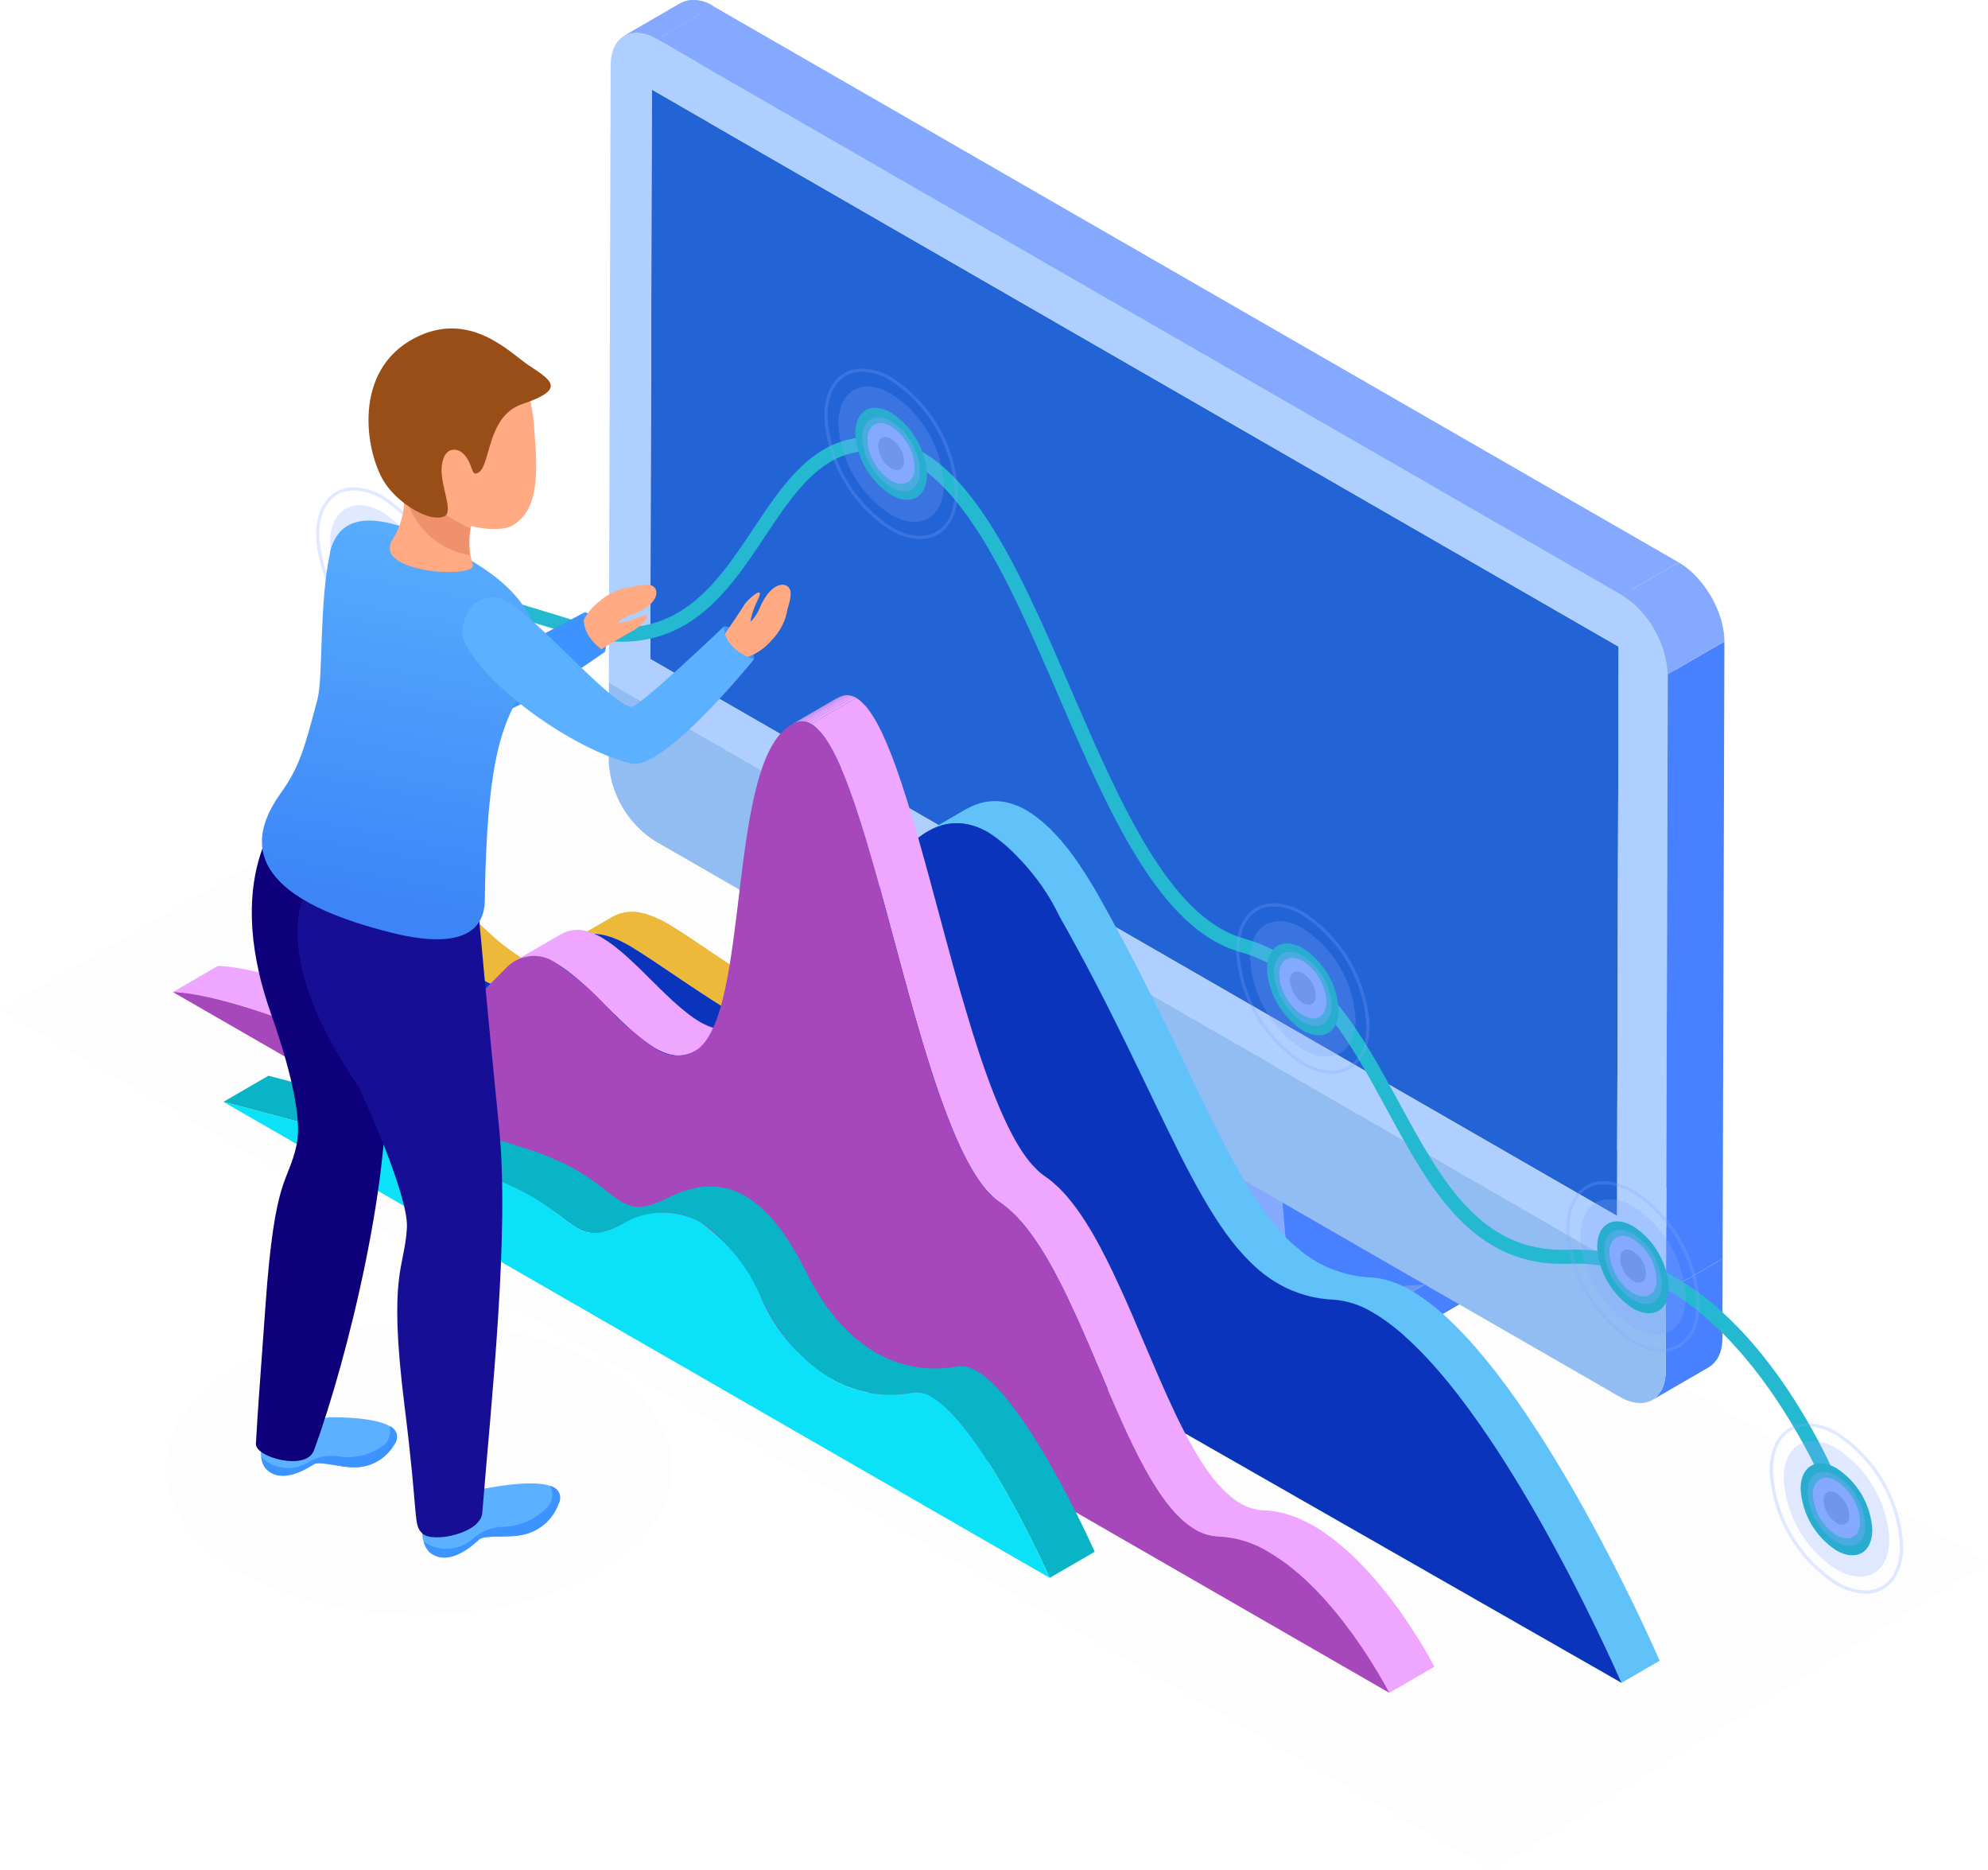 <?xml version="1.0" encoding="UTF-8"?> <svg xmlns="http://www.w3.org/2000/svg" width="168" height="158" viewBox="0 0 168 158" fill="none"> <g opacity="0.1"> <path opacity="0.1" d="M168 131.991L126.122 157.999L0 85.362L43.381 60.216L168 131.991Z" fill="black"></path> </g> <path d="M124.567 106.103L124.559 109.487L105.49 120.539L105.497 117.157L124.567 106.103Z" fill="#4881FF"></path> <path d="M105.497 117.157L105.491 120.539L64.161 96.735L64.169 93.351L105.497 117.157Z" fill="#0F4BB7"></path> <path d="M124.567 106.103L105.497 117.157L64.169 93.351L83.238 82.3L124.567 106.103Z" fill="#6A96EF"></path> <path d="M52.735 3.035C54.33 2.11 55.925 1.185 57.521 0.261C57.965 0.057 58.455 -0.026 58.941 0.022C59.428 0.069 59.892 0.245 60.288 0.531L55.501 3.306C55.105 3.02 54.641 2.845 54.155 2.797C53.669 2.749 53.179 2.832 52.735 3.035V3.035Z" fill="#85A9FF"></path> <path d="M52.735 3.035L57.521 0.261C57.621 0.204 57.725 0.155 57.834 0.115L53.048 2.891C52.94 2.929 52.835 2.978 52.735 3.035V3.035Z" fill="#85A9FF"></path> <path d="M53.048 2.891L57.833 0.116C57.922 0.085 58.013 0.06 58.105 0.042L53.321 2.817C53.228 2.835 53.137 2.86 53.048 2.891V2.891Z" fill="#85A9FF"></path> <path d="M53.321 2.817L58.105 0.042C58.179 0.027 58.254 0.017 58.329 0.011L53.539 2.783C53.47 2.791 53.394 2.801 53.321 2.817Z" fill="#85A9FF"></path> <path d="M53.539 2.783L58.329 0.011C58.396 0.004 58.463 0.001 58.53 0.001L53.747 2.776C53.675 2.776 53.608 2.778 53.539 2.783V2.783Z" fill="#85A9FF"></path> <path d="M53.747 2.776L58.53 0.001C58.588 -0 58.653 0.003 58.713 0.006L53.924 2.78C53.865 2.777 53.807 2.777 53.747 2.777V2.776Z" fill="#85A9FF"></path> <path d="M53.924 2.78L58.712 0.006C58.769 0.011 58.823 0.016 58.881 0.024L54.099 2.799C54.041 2.792 53.981 2.783 53.924 2.78V2.78Z" fill="#85A9FF"></path> <path d="M54.1 2.799L58.882 0.023C58.942 0.031 59.002 0.04 59.056 0.052L54.268 2.826C54.212 2.817 54.153 2.805 54.1 2.799V2.799Z" fill="#85A9FF"></path> <path d="M54.268 2.826L59.055 0.052C59.108 0.061 59.161 0.073 59.213 0.088L54.43 2.861C54.377 2.849 54.323 2.838 54.268 2.826Z" fill="#85A9FF"></path> <path d="M54.431 2.861L59.213 0.088C59.265 0.1 59.319 0.115 59.376 0.131L54.592 2.905C54.532 2.891 54.483 2.875 54.431 2.861Z" fill="#85A9FF"></path> <path d="M54.592 2.905L59.376 0.131C59.431 0.147 59.48 0.162 59.531 0.179L54.742 2.957C54.691 2.94 54.641 2.921 54.592 2.905Z" fill="#85A9FF"></path> <path d="M54.741 2.957L59.53 0.179C59.584 0.2 59.637 0.219 59.688 0.241L54.899 3.016C54.847 2.995 54.797 2.976 54.741 2.957V2.957Z" fill="#85A9FF"></path> <path d="M54.899 3.016L59.688 0.241C59.742 0.261 59.792 0.282 59.841 0.306L55.057 3.082C55.004 3.059 54.952 3.037 54.899 3.016V3.016Z" fill="#85A9FF"></path> <path d="M55.057 3.082L59.841 0.306C59.896 0.33 59.945 0.355 60 0.38L55.215 3.156C55.159 3.13 55.107 3.104 55.057 3.082Z" fill="#85A9FF"></path> <path d="M55.215 3.156L60 0.38C60.053 0.406 60.108 0.434 60.16 0.463L55.374 3.239C55.321 3.209 55.267 3.181 55.215 3.156Z" fill="#85A9FF"></path> <path d="M55.374 3.24L60.16 0.464C60.202 0.487 60.248 0.508 60.288 0.531L55.5 3.306C55.455 3.284 55.417 3.26 55.374 3.24V3.24Z" fill="#85A9FF"></path> <path d="M140.789 109.108L140.768 115.793C140.769 116.071 140.743 116.348 140.691 116.62C140.688 116.631 140.686 116.643 140.686 116.654C140.639 116.887 140.566 117.115 140.469 117.332L140.465 117.345C140.382 117.507 140.281 117.661 140.164 117.802C140.132 117.842 140.098 117.888 140.065 117.924C139.94 118.062 139.796 118.181 139.637 118.277L144.424 115.502C144.58 115.407 144.722 115.289 144.845 115.154C144.886 115.109 144.924 115.062 144.959 115.013C145.009 114.96 145.054 114.903 145.095 114.843C145.152 114.76 145.202 114.671 145.243 114.579L145.248 114.571L145.254 114.553C145.284 114.491 145.309 114.426 145.336 114.358C145.365 114.293 145.387 114.225 145.403 114.155C145.426 114.09 145.44 114.025 145.461 113.957C145.462 113.929 145.466 113.902 145.474 113.875L145.478 113.849C145.485 113.824 145.488 113.796 145.496 113.769C145.505 113.708 145.516 113.645 145.524 113.583C145.529 113.522 145.535 113.461 145.54 113.4C145.545 113.341 145.551 113.278 145.554 113.217C145.556 113.156 145.556 113.095 145.556 113.03V113.019L145.575 106.334L140.789 109.108Z" fill="#4881FF"></path> <path d="M104.95 109.553L120.402 108.518L108.383 101.596L104.95 109.553Z" fill="#4881FF"></path> <path d="M102.61 81.858L106.518 79.591L108.865 107.286L104.951 109.553L102.61 81.858Z" fill="#85A9FF"></path> <path d="M80.123 68.91L84.036 66.641L106.518 79.591L102.61 81.858L80.123 68.91Z" fill="#85A9FF"></path> <path d="M102.61 81.858L104.95 109.553L78.44 94.281L80.123 68.91L102.61 81.858Z" fill="#AECFFF"></path> <path d="M51.455 57.658L56.242 54.881L145.573 106.335L140.788 109.108L51.455 57.658Z" fill="#DCC9A0"></path> <path d="M55.094 7.581L59.884 4.806L59.745 52.895L54.958 55.67L55.094 7.581Z" fill="#584245"></path> <path d="M54.958 55.67L59.745 52.895L141.438 99.944L136.651 102.715L54.958 55.67Z" fill="#62494D"></path> <path d="M140.789 109.108L140.768 115.793C140.765 118.24 139.027 119.244 136.876 118.008L55.305 71.028C54.178 70.296 53.241 69.309 52.569 68.148C51.898 66.986 51.51 65.683 51.44 64.344L51.455 57.658L140.789 109.108Z" fill="#91BDF2"></path> <path d="M136.786 54.631L136.651 102.715L54.958 55.67L55.094 7.581L136.786 54.631Z" fill="#2263D6"></path> <path d="M136.786 54.631L141.572 51.855L141.438 99.944L136.65 102.715L136.786 54.631Z" fill="#82B3B8"></path> <path d="M55.094 7.581L59.884 4.806L141.572 51.855L136.786 54.631L55.094 7.581Z" fill="#92C8CE"></path> <path d="M140.94 56.973L145.724 54.195L145.574 106.335L140.788 109.108L140.94 56.973Z" fill="#4881FF"></path> <path d="M55.501 3.307L60.288 0.531L141.856 47.511L137.072 50.286L55.501 3.307Z" fill="#85A9FF"></path> <path d="M137.071 50.287C138.199 51.017 139.138 52.004 139.81 53.166C140.483 54.328 140.87 55.632 140.94 56.972L140.789 109.108L51.455 57.658L51.603 5.522C51.613 3.061 53.352 2.072 55.5 3.306L137.071 50.287ZM136.65 102.716L136.786 54.632L55.093 7.58L54.958 55.669L136.65 102.716V102.716Z" fill="#AECFFF"></path> <path d="M145.724 54.195C145.724 54.139 145.724 54.079 145.721 54.02C145.718 53.957 145.718 53.896 145.713 53.832C145.71 53.77 145.702 53.707 145.697 53.644C145.691 53.58 145.686 53.517 145.68 53.453C145.67 53.389 145.656 53.322 145.645 53.259L145.643 53.242C145.637 53.183 145.625 53.125 145.615 53.063L145.573 52.86C145.558 52.793 145.544 52.723 145.525 52.656C145.512 52.589 145.49 52.519 145.473 52.451C145.46 52.397 145.44 52.343 145.429 52.29L145.426 52.285C145.422 52.271 145.418 52.258 145.411 52.246C145.391 52.181 145.369 52.115 145.347 52.047C145.326 51.982 145.304 51.916 145.279 51.848C145.254 51.786 145.233 51.723 145.208 51.662C145.186 51.599 145.157 51.535 145.13 51.474C145.113 51.426 145.089 51.381 145.072 51.335L145.064 51.32C145.063 51.308 145.058 51.297 145.052 51.287C145.026 51.225 144.996 51.164 144.969 51.102C144.933 51.034 144.903 50.966 144.87 50.899C144.831 50.821 144.79 50.745 144.752 50.666C144.701 50.578 144.655 50.489 144.602 50.402L144.595 50.392L144.561 50.327L144.554 50.33L144.558 50.327C144.468 50.175 144.371 50.021 144.27 49.87C144.193 49.758 144.117 49.644 144.037 49.539L144.016 49.51C143.961 49.439 143.91 49.367 143.854 49.298C143.806 49.237 143.754 49.174 143.704 49.114C143.653 49.056 143.607 48.996 143.555 48.94C143.505 48.882 143.456 48.826 143.405 48.77L143.374 48.744L143.36 48.722C143.32 48.685 143.282 48.646 143.246 48.605C143.192 48.551 143.135 48.498 143.085 48.446C143.028 48.392 142.97 48.337 142.911 48.286C142.853 48.234 142.798 48.185 142.739 48.135C142.708 48.112 142.679 48.085 142.648 48.063L142.632 48.048C142.605 48.03 142.588 48.011 142.564 47.995C142.504 47.952 142.452 47.908 142.395 47.865C142.338 47.825 142.281 47.783 142.225 47.745C142.173 47.708 142.114 47.669 142.057 47.635C142.005 47.601 141.95 47.566 141.896 47.535C141.882 47.529 141.868 47.521 141.855 47.512L137.071 50.287C137.342 50.443 137.599 50.621 137.84 50.819L137.87 50.843C138.115 51.047 138.348 51.265 138.568 51.497C138.576 51.501 138.583 51.508 138.587 51.517C138.818 51.762 139.035 52.021 139.235 52.292V52.297L139.242 52.304C139.445 52.579 139.633 52.865 139.805 53.16C139.812 53.168 139.817 53.178 139.819 53.188C140.162 53.779 140.437 54.406 140.637 55.059L140.64 55.067C140.733 55.379 140.806 55.697 140.859 56.018L140.863 56.034V56.035C140.912 56.345 140.938 56.658 140.94 56.972L145.724 54.195Z" fill="#85A9FF"></path> <path d="M154.638 126.643L155.746 126.219C155.411 125.351 147.461 104.985 132.547 105.584C125.136 105.883 121.801 99.723 118.256 93.201C115.035 87.272 111.701 81.14 105.073 79.27C98.82 77.505 94.607 67.74 90.529 58.297C85.785 47.306 81.303 36.924 73.506 36.924H73.46C68.801 36.948 66.193 40.864 63.674 44.651C60.307 49.706 56.827 54.937 48.283 52.338L32.697 47.603L32.352 48.736L47.938 53.47C57.321 56.319 61.223 50.47 64.66 45.306C67.12 41.614 69.44 38.128 73.469 38.108H73.502C80.522 38.108 85.056 48.608 89.439 58.766C93.624 68.462 97.955 78.491 104.751 80.409C110.901 82.144 114.11 88.053 117.213 93.765C120.775 100.319 124.426 107.116 132.596 106.766C146.586 106.228 154.56 126.441 154.638 126.643Z" fill="#24B8D1"></path> <path d="M138.008 105.253C137.176 104.771 136.492 105.162 136.489 106.116C136.516 106.639 136.667 107.148 136.93 107.602C137.192 108.056 137.558 108.441 137.998 108.727C138.833 109.207 139.518 108.822 139.521 107.862C139.492 107.339 139.34 106.83 139.077 106.377C138.814 105.924 138.448 105.539 138.008 105.253Z" fill="#1C8EA2"></path> <path d="M141.03 108.814C141.027 110.73 139.668 111.501 137.994 110.538C137.114 109.968 136.381 109.199 135.856 108.293C135.331 107.387 135.028 106.37 134.973 105.325C134.979 103.409 136.343 102.634 138.011 103.596C138.891 104.166 139.623 104.937 140.148 105.844C140.673 106.75 140.975 107.768 141.03 108.814V108.814ZM137.998 108.727C138.833 109.207 139.518 108.822 139.521 107.862C139.493 107.339 139.341 106.83 139.078 106.377C138.815 105.924 138.448 105.539 138.008 105.253C137.176 104.771 136.493 105.162 136.489 106.116C136.517 106.639 136.667 107.148 136.93 107.602C137.192 108.056 137.558 108.441 137.998 108.727V108.727Z" fill="#09AEBF"></path> <path d="M110.102 81.775C109.267 81.293 108.585 81.681 108.582 82.635C108.61 83.158 108.762 83.667 109.024 84.121C109.286 84.575 109.652 84.96 110.091 85.247C110.928 85.729 111.608 85.342 111.609 84.381C111.582 83.859 111.431 83.351 111.169 82.898C110.907 82.445 110.541 82.06 110.102 81.775V81.775Z" fill="#1C8EA2"></path> <path d="M113.128 85.334C113.123 87.25 111.76 88.024 110.087 87.059C109.208 86.488 108.477 85.719 107.952 84.813C107.428 83.907 107.126 82.891 107.07 81.846C107.077 79.927 108.436 79.153 110.107 80.115C110.988 80.685 111.721 81.456 112.246 82.363C112.771 83.27 113.073 84.288 113.128 85.334V85.334ZM110.091 85.247C110.928 85.729 111.608 85.342 111.61 84.381C111.582 83.859 111.431 83.35 111.169 82.897C110.908 82.444 110.542 82.06 110.102 81.775C109.267 81.293 108.586 81.681 108.582 82.635C108.611 83.158 108.762 83.667 109.024 84.121C109.286 84.575 109.652 84.96 110.091 85.247V85.247Z" fill="#09AEBF"></path> <path d="M75.309 36.524C74.477 36.044 73.794 36.431 73.792 37.386C73.819 37.909 73.97 38.417 74.232 38.871C74.493 39.325 74.859 39.71 75.298 39.996C76.136 40.478 76.819 40.091 76.824 39.132C76.796 38.609 76.643 38.1 76.38 37.647C76.117 37.193 75.75 36.809 75.309 36.524Z" fill="#1C8EA2"></path> <path d="M78.336 40.086C78.33 41.999 76.971 42.773 75.296 41.81C74.417 41.24 73.685 40.47 73.16 39.565C72.635 38.659 72.332 37.642 72.276 36.598C72.28 34.677 73.643 33.904 75.312 34.867C76.193 35.438 76.926 36.208 77.451 37.115C77.977 38.022 78.28 39.04 78.336 40.086ZM75.297 39.996C76.135 40.478 76.819 40.091 76.824 39.132C76.795 38.609 76.643 38.1 76.38 37.647C76.117 37.193 75.749 36.809 75.308 36.524C74.477 36.044 73.793 36.431 73.792 37.386C73.819 37.908 73.97 38.417 74.231 38.871C74.493 39.325 74.858 39.71 75.297 39.996Z" fill="#09AEBF"></path> <path d="M32.359 46.554C31.524 46.072 30.839 46.461 30.836 47.417C30.864 47.94 31.015 48.449 31.277 48.902C31.539 49.356 31.904 49.742 32.343 50.029C33.181 50.51 33.863 50.121 33.866 49.163C33.838 48.64 33.686 48.132 33.425 47.679C33.163 47.226 32.798 46.841 32.359 46.554V46.554Z" fill="#1C8EA2"></path> <path d="M35.38 50.115C35.376 52.03 34.015 52.804 32.342 51.842C31.462 51.271 30.731 50.501 30.206 49.595C29.682 48.689 29.38 47.672 29.324 46.627C29.327 44.707 30.691 43.934 32.361 44.895C33.241 45.466 33.973 46.237 34.498 47.144C35.022 48.051 35.325 49.069 35.38 50.115V50.115ZM32.344 50.029C33.182 50.51 33.864 50.121 33.867 49.163C33.838 48.64 33.687 48.132 33.425 47.679C33.163 47.226 32.798 46.841 32.359 46.554C31.524 46.072 30.84 46.461 30.836 47.417C30.864 47.94 31.015 48.449 31.277 48.902C31.539 49.356 31.904 49.742 32.344 50.029V50.029Z" fill="#09AEBF"></path> <path d="M155.197 125.701C154.364 125.221 153.682 125.608 153.679 126.564C153.707 127.087 153.858 127.596 154.12 128.049C154.382 128.503 154.747 128.889 155.186 129.176C156.023 129.657 156.705 129.268 156.709 128.31C156.681 127.787 156.529 127.278 156.266 126.825C156.004 126.372 155.637 125.987 155.197 125.701V125.701Z" fill="#1C8EA2"></path> <path d="M158.223 129.262C158.218 131.178 156.854 131.951 155.184 130.989C154.305 130.418 153.573 129.648 153.048 128.742C152.523 127.836 152.221 126.819 152.165 125.774C152.171 123.856 153.534 123.08 155.202 124.044C156.082 124.615 156.814 125.385 157.339 126.292C157.864 127.199 158.167 128.216 158.223 129.262ZM155.186 129.176C156.023 129.657 156.705 129.268 156.709 128.31C156.681 127.787 156.529 127.278 156.267 126.825C156.004 126.371 155.637 125.986 155.197 125.701C154.364 125.221 153.682 125.609 153.679 126.564C153.707 127.087 153.858 127.596 154.12 128.049C154.382 128.503 154.747 128.889 155.186 129.176V129.176Z" fill="#09AEBF"></path> <g opacity="0.5"> <path opacity="0.5" d="M32.362 43.295C29.903 41.879 27.9 43.017 27.891 45.838C27.972 47.377 28.417 48.875 29.189 50.21C29.961 51.545 31.038 52.679 32.332 53.52C34.799 54.94 36.802 53.801 36.813 50.975C36.731 49.435 36.285 47.937 35.511 46.602C34.738 45.268 33.659 44.135 32.362 43.295V43.295Z" fill="#85A9FF"></path> </g> <g opacity="0.5"> <path opacity="0.5" d="M32.263 54.8C30.643 53.749 29.295 52.331 28.329 50.661C27.363 48.991 26.807 47.117 26.705 45.192C26.713 42.745 27.965 41.164 29.897 41.164C30.796 41.195 31.671 41.46 32.435 41.935C34.055 42.986 35.403 44.404 36.37 46.073C37.337 47.742 37.895 49.615 37.998 51.54C37.989 53.991 36.737 55.575 34.802 55.575C33.902 55.543 33.026 55.276 32.263 54.8V54.8ZM26.98 45.194C27.079 47.072 27.622 48.899 28.563 50.528C29.505 52.157 30.819 53.54 32.398 54.566C33.121 55.017 33.95 55.27 34.802 55.301C36.598 55.301 37.719 53.859 37.725 51.538C37.623 49.661 37.078 47.834 36.135 46.206C35.193 44.579 33.878 43.196 32.299 42.169C31.576 41.719 30.748 41.466 29.897 41.436C28.104 41.436 26.985 42.876 26.98 45.194V45.194Z" fill="#85A9FF"></path> </g> <g opacity="0.6"> <path opacity="0.6" d="M32.359 45.605C31.011 44.829 29.911 45.454 29.906 46.999C29.951 47.843 30.194 48.664 30.617 49.396C31.041 50.128 31.632 50.75 32.342 51.211C33.694 51.989 34.791 51.364 34.798 49.815C34.752 48.971 34.508 48.15 34.084 47.419C33.66 46.687 33.069 46.066 32.359 45.605V45.605Z" fill="#85A9FF"></path> </g> <path d="M32.358 46.055C31.255 45.421 30.359 45.931 30.355 47.194C30.392 47.883 30.59 48.553 30.936 49.151C31.281 49.748 31.763 50.256 32.343 50.632C33.449 51.265 34.344 50.756 34.349 49.492C34.311 48.804 34.111 48.133 33.766 47.536C33.42 46.939 32.938 46.431 32.358 46.055Z" fill="#85A9FF"></path> <path d="M32.355 47.089C31.749 46.742 31.257 47.02 31.257 47.712C31.276 48.09 31.385 48.458 31.575 48.785C31.764 49.112 32.028 49.39 32.346 49.596C32.95 49.945 33.443 49.666 33.446 48.974C33.426 48.596 33.316 48.229 33.127 47.901C32.937 47.574 32.673 47.295 32.355 47.089V47.089Z" fill="#6E97EA"></path> <g opacity="0.5"> <path opacity="0.5" d="M75.316 33.266C72.856 31.848 70.855 32.987 70.846 35.807C70.926 37.346 71.37 38.845 72.142 40.18C72.913 41.515 73.991 42.649 75.286 43.489C77.754 44.91 79.756 43.771 79.762 40.946C79.681 39.407 79.237 37.908 78.464 36.573C77.691 35.238 76.612 34.105 75.316 33.266Z" fill="#85A9FF"></path> </g> <g opacity="0.5"> <path opacity="0.5" d="M75.215 44.771C73.596 43.719 72.249 42.3 71.283 40.631C70.317 38.962 69.76 37.088 69.657 35.163C69.665 32.716 70.917 31.134 72.852 31.134C73.75 31.164 74.624 31.43 75.387 31.904C77.007 32.955 78.356 34.373 79.323 36.043C80.29 37.712 80.848 39.586 80.952 41.511C80.944 43.96 79.691 45.544 77.759 45.544C76.858 45.513 75.98 45.247 75.215 44.771V44.771ZM69.933 35.163C70.033 37.041 70.576 38.868 71.517 40.496C72.459 42.124 73.773 43.508 75.352 44.533C76.075 44.986 76.906 45.241 77.759 45.271C79.552 45.271 80.671 43.829 80.676 41.51C80.575 39.632 80.031 37.805 79.088 36.178C78.146 34.55 76.831 33.167 75.251 32.142C74.53 31.691 73.703 31.437 72.852 31.407C71.059 31.407 69.937 32.846 69.933 35.163Z" fill="#85A9FF"></path> </g> <g opacity="0.6"> <path opacity="0.6" d="M75.31 35.576C73.964 34.797 72.865 35.423 72.86 36.968C72.904 37.812 73.148 38.634 73.571 39.366C73.994 40.098 74.585 40.719 75.296 41.179C76.648 41.959 77.747 41.334 77.752 39.785C77.707 38.941 77.462 38.119 77.037 37.388C76.613 36.656 76.021 36.035 75.31 35.576V35.576Z" fill="#85A9FF"></path> </g> <path d="M75.309 36.026C74.209 35.392 73.311 35.902 73.308 37.163C73.343 37.852 73.542 38.523 73.888 39.12C74.234 39.718 74.716 40.225 75.296 40.6C76.401 41.236 77.295 40.725 77.299 39.461C77.263 38.772 77.064 38.102 76.718 37.505C76.372 36.908 75.889 36.401 75.309 36.026V36.026Z" fill="#85A9FF"></path> <path d="M75.307 37.058C74.704 36.712 74.212 36.992 74.212 37.684C74.232 38.06 74.34 38.428 74.529 38.755C74.718 39.082 74.981 39.361 75.298 39.567C75.907 39.916 76.398 39.637 76.398 38.942C76.378 38.565 76.269 38.197 76.079 37.87C75.89 37.542 75.625 37.264 75.307 37.058V37.058Z" fill="#6E97EA"></path> <g opacity="0.5"> <path opacity="0.5" d="M110.11 78.436C107.649 77.019 105.646 78.159 105.64 80.978C105.72 82.517 106.164 84.015 106.936 85.35C107.707 86.685 108.785 87.82 110.08 88.66C112.547 90.082 114.55 88.941 114.558 86.115C114.476 84.576 114.03 83.078 113.257 81.744C112.484 80.409 111.406 79.276 110.11 78.436V78.436Z" fill="#85A9FF"></path> </g> <g opacity="0.5"> <path opacity="0.5" d="M110.009 89.943C108.39 88.891 107.042 87.473 106.077 85.803C105.111 84.134 104.554 82.26 104.451 80.336C104.459 77.886 105.712 76.306 107.646 76.306C108.545 76.336 109.42 76.602 110.184 77.076C111.803 78.128 113.151 79.546 114.117 81.215C115.084 82.883 115.642 84.756 115.746 86.681C115.738 89.132 114.485 90.716 112.551 90.716C111.651 90.684 110.774 90.418 110.009 89.943V89.943ZM104.726 80.336C104.826 82.213 105.369 84.04 106.311 85.668C107.253 87.296 108.567 88.68 110.146 89.706C110.869 90.157 111.699 90.411 112.551 90.443C114.346 90.443 115.467 89 115.471 86.679C115.37 84.802 114.826 82.975 113.883 81.347C112.94 79.72 111.626 78.337 110.047 77.311C109.324 76.862 108.496 76.61 107.646 76.579C105.848 76.579 104.734 78.018 104.726 80.336Z" fill="#85A9FF"></path> </g> <g opacity="0.6"> <path opacity="0.6" d="M110.105 80.745C108.757 79.969 107.659 80.594 107.652 82.141C107.697 82.984 107.942 83.805 108.365 84.537C108.789 85.268 109.38 85.89 110.09 86.35C111.441 87.129 112.538 86.506 112.544 84.956C112.499 84.112 112.254 83.291 111.83 82.559C111.407 81.827 110.816 81.206 110.105 80.745V80.745Z" fill="#85A9FF"></path> </g> <path d="M110.105 81.196C109.002 80.563 108.109 81.072 108.105 82.334C108.141 83.022 108.339 83.693 108.684 84.29C109.029 84.888 109.511 85.395 110.091 85.771C111.196 86.407 112.089 85.898 112.094 84.632C112.057 83.943 111.858 83.273 111.512 82.676C111.167 82.079 110.685 81.572 110.105 81.196V81.196Z" fill="#85A9FF"></path> <path d="M110.102 82.229C109.497 81.882 109.005 82.161 109.005 82.854C109.024 83.231 109.133 83.599 109.322 83.926C109.511 84.254 109.775 84.532 110.092 84.738C110.7 85.086 111.191 84.806 111.192 84.113C111.172 83.735 111.062 83.368 110.872 83.041C110.683 82.714 110.419 82.436 110.102 82.229V82.229Z" fill="#6E97EA"></path> <g opacity="0.5"> <path opacity="0.5" d="M138.016 101.917C135.555 100.5 133.552 101.639 133.544 104.46C133.625 105.999 134.069 107.497 134.842 108.833C135.614 110.168 136.692 111.302 137.987 112.142C140.449 113.562 142.452 112.422 142.463 109.596C142.382 108.057 141.936 106.559 141.163 105.225C140.39 103.89 139.311 102.757 138.016 101.917V101.917Z" fill="#85A9FF"></path> </g> <g opacity="0.5"> <path opacity="0.5" d="M137.913 113.422C136.294 112.37 134.947 110.951 133.981 109.282C133.016 107.612 132.459 105.739 132.355 103.814C132.365 101.366 133.617 99.785 135.549 99.785C136.448 99.815 137.323 100.082 138.087 100.557C139.707 101.608 141.055 103.026 142.022 104.695C142.989 106.365 143.547 108.238 143.65 110.163C143.641 112.612 142.391 114.196 140.457 114.196C139.556 114.165 138.678 113.898 137.913 113.422ZM132.632 103.816C132.732 105.692 133.275 107.519 134.216 109.147C135.157 110.775 136.469 112.159 138.047 113.186C138.772 113.638 139.603 113.892 140.457 113.923C142.25 113.923 143.37 112.482 143.374 110.162C143.274 108.284 142.73 106.457 141.787 104.829C140.845 103.201 139.53 101.818 137.949 100.793C137.228 100.343 136.4 100.089 135.549 100.059C133.755 100.059 132.638 101.498 132.632 103.816V103.816Z" fill="#85A9FF"></path> </g> <g opacity="0.6"> <path opacity="0.6" d="M138.011 104.227C136.66 103.451 135.563 104.076 135.559 105.621C135.603 106.465 135.848 107.286 136.272 108.018C136.695 108.75 137.287 109.372 137.997 109.832C139.347 110.609 140.445 109.987 140.448 108.437C140.404 107.593 140.16 106.772 139.736 106.04C139.312 105.309 138.721 104.687 138.011 104.227V104.227Z" fill="#85A9FF"></path> </g> <path d="M138.008 104.677C136.907 104.042 136.011 104.553 136.008 105.814C136.044 106.502 136.243 107.173 136.589 107.77C136.934 108.368 137.417 108.875 137.997 109.251C139.1 109.887 139.996 109.378 139.998 108.112C139.961 107.424 139.762 106.753 139.416 106.156C139.07 105.559 138.588 105.052 138.008 104.677Z" fill="#85A9FF"></path> <path d="M138.006 105.71C137.403 105.364 136.911 105.642 136.909 106.334C136.928 106.712 137.037 107.08 137.227 107.407C137.416 107.735 137.681 108.013 138 108.218C138.603 108.567 139.097 108.286 139.098 107.594C139.078 107.216 138.968 106.849 138.779 106.521C138.589 106.194 138.324 105.916 138.006 105.71Z" fill="#6E97EA"></path> <g opacity="0.5"> <path opacity="0.5" d="M155.207 122.366C152.745 120.947 150.74 122.088 150.737 124.908C150.818 126.447 151.262 127.945 152.033 129.28C152.804 130.615 153.881 131.75 155.176 132.59C157.64 134.01 159.642 132.87 159.654 130.044C159.572 128.505 159.127 127.007 158.354 125.673C157.581 124.338 156.503 123.205 155.207 122.366V122.366Z" fill="#85A9FF"></path> </g> <g opacity="0.5"> <path opacity="0.5" d="M155.103 133.871C153.484 132.818 152.137 131.4 151.172 129.73C150.206 128.061 149.649 126.187 149.546 124.262C149.554 121.815 150.805 120.234 152.739 120.234C153.639 120.264 154.515 120.53 155.278 121.005C156.898 122.056 158.246 123.474 159.213 125.143C160.179 126.812 160.737 128.685 160.841 130.61C160.834 133.061 159.578 134.643 157.645 134.643C156.744 134.612 155.868 134.346 155.103 133.871V133.871ZM149.819 124.262C149.92 126.14 150.464 127.967 151.406 129.595C152.348 131.224 153.662 132.608 155.241 133.635C155.964 134.085 156.793 134.339 157.645 134.371C159.441 134.371 160.561 132.929 160.564 130.608C160.463 128.731 159.919 126.904 158.977 125.276C158.035 123.648 156.72 122.265 155.141 121.239C154.418 120.79 153.59 120.538 152.739 120.507C150.944 120.507 149.828 121.945 149.819 124.262V124.262Z" fill="#85A9FF"></path> </g> <g opacity="0.6"> <path opacity="0.6" d="M155.201 124.675C153.852 123.898 152.753 124.524 152.75 126.069C152.794 126.913 153.038 127.734 153.461 128.466C153.884 129.198 154.475 129.82 155.185 130.281C156.535 131.058 157.635 130.435 157.638 128.885C157.593 128.041 157.349 127.22 156.926 126.488C156.502 125.757 155.911 125.135 155.201 124.675Z" fill="#85A9FF"></path> </g> <path d="M155.2 125.125C154.098 124.49 153.203 125.001 153.198 126.262C153.235 126.95 153.434 127.621 153.779 128.218C154.124 128.816 154.606 129.324 155.185 129.7C156.289 130.335 157.187 129.826 157.188 128.561C157.151 127.872 156.952 127.202 156.606 126.605C156.261 126.008 155.779 125.501 155.2 125.125V125.125Z" fill="#85A9FF"></path> <path d="M155.198 126.158C154.594 125.811 154.101 126.09 154.1 126.782C154.119 127.16 154.228 127.528 154.418 127.855C154.607 128.183 154.872 128.461 155.19 128.666C155.793 129.015 156.287 128.735 156.287 128.043C156.267 127.666 156.158 127.299 155.968 126.971C155.779 126.644 155.515 126.365 155.198 126.158V126.158Z" fill="#6E97EA"></path> <path d="M34.628 78.117C34.457 78.051 34.278 78.003 34.096 77.975L34.065 77.974C33.878 77.949 33.688 77.953 33.503 77.986L33.493 77.989C33.299 78.026 33.111 78.095 32.94 78.194L33.83 77.677L36.186 76.312C36.248 76.277 36.313 76.246 36.379 76.219C36.437 76.192 36.498 76.171 36.56 76.154C36.613 76.139 36.667 76.126 36.721 76.116L36.731 76.112L36.746 76.111C36.809 76.1 36.871 76.093 36.934 76.09C37.001 76.085 37.068 76.085 37.135 76.088C37.185 76.09 37.235 76.095 37.285 76.105L37.324 76.106C37.335 76.109 37.346 76.11 37.357 76.109C37.45 76.124 37.542 76.143 37.632 76.168C37.701 76.188 37.782 76.219 37.856 76.246C37.886 76.259 37.916 76.265 37.949 76.278C37.967 76.283 37.984 76.29 38 76.299C38.184 76.373 38.363 76.461 38.535 76.562C39.493 77.183 40.389 77.895 41.21 78.689C42.068 79.507 43.004 80.24 44.004 80.878C44.197 80.988 44.397 81.087 44.602 81.174C44.7 81.219 44.804 81.254 44.908 81.29C44.971 81.312 45.036 81.339 45.102 81.356C45.253 81.398 45.407 81.429 45.562 81.451L45.634 81.46C45.793 81.478 45.952 81.48 46.111 81.466C46.409 81.44 46.703 81.38 46.987 81.287C47.017 81.279 47.045 81.268 47.072 81.254C47.33 81.17 47.578 81.059 47.812 80.923C46.736 81.546 45.661 82.17 44.588 82.796C44.572 82.802 44.553 82.814 44.533 82.823C44.388 82.906 44.239 82.979 44.084 83.041C44.009 83.073 43.931 83.1 43.852 83.123C43.821 83.136 43.791 83.147 43.762 83.158C43.728 83.168 43.696 83.181 43.664 83.192C43.524 83.233 43.381 83.266 43.237 83.291C43.122 83.311 43.008 83.324 42.888 83.337C42.861 83.339 42.845 83.342 42.83 83.342C42.74 83.347 42.65 83.347 42.56 83.342C42.509 83.342 42.46 83.333 42.411 83.329C42.391 83.324 42.358 83.324 42.328 83.319C42.307 83.318 42.288 83.316 42.268 83.313C42.15 83.296 42.033 83.272 41.919 83.24L41.876 83.226C41.81 83.21 41.742 83.181 41.676 83.158C41.598 83.132 41.513 83.109 41.436 83.075C41.42 83.069 41.4 83.056 41.379 83.046C41.174 82.958 40.974 82.859 40.781 82.749C39.78 82.112 38.843 81.378 37.984 80.56C37.164 79.766 36.269 79.054 35.31 78.433C35.122 78.322 34.924 78.227 34.72 78.148C34.69 78.135 34.66 78.124 34.628 78.117V78.117Z" fill="#EDB93B"></path> <path d="M51.459 79.116C51.348 79.084 51.245 79.05 51.148 79.028C51.062 79.007 50.979 78.989 50.898 78.974C50.775 78.949 50.65 78.931 50.524 78.918C50.475 78.914 50.426 78.907 50.374 78.903C50.217 78.893 50.059 78.894 49.902 78.906C49.871 78.907 49.834 78.914 49.801 78.918C49.679 78.93 49.558 78.949 49.438 78.977C49.4 78.986 49.362 78.992 49.326 79C49.195 79.036 49.065 79.079 48.938 79.129C48.928 79.135 48.918 79.139 48.906 79.14C48.759 79.202 48.616 79.273 48.478 79.354C48.487 79.346 48.497 79.339 48.509 79.335L50.874 77.963C51.151 77.802 51.428 77.641 51.702 77.482C51.714 77.478 51.726 77.472 51.736 77.463C51.858 77.394 51.985 77.332 52.115 77.279L52.12 77.275L52.197 77.251C52.285 77.213 52.374 77.18 52.465 77.152C52.494 77.145 52.519 77.141 52.548 77.134C52.584 77.124 52.622 77.115 52.663 77.105C52.717 77.095 52.762 77.082 52.811 77.075C52.886 77.061 52.962 77.051 53.038 77.045C53.069 77.042 53.095 77.036 53.125 77.034L53.166 77.031C53.291 77.024 53.416 77.023 53.541 77.028C53.564 77.03 53.581 77.033 53.607 77.034C53.651 77.034 53.702 77.044 53.749 77.049C53.821 77.056 53.897 77.059 53.974 77.073C54.025 77.079 54.079 77.095 54.129 77.105C54.208 77.119 54.288 77.134 54.366 77.155C54.421 77.168 54.468 77.174 54.524 77.189C54.576 77.204 54.639 77.231 54.688 77.248C54.84 77.294 54.985 77.346 55.142 77.405C55.199 77.431 55.258 77.441 55.316 77.467C55.351 77.481 55.393 77.508 55.431 77.524C55.771 77.672 56.103 77.838 56.424 78.022C59.065 79.625 62.558 82.221 65.719 84.04C66.153 84.29 66.578 84.519 66.999 84.736C67.113 84.795 67.225 84.85 67.34 84.905C67.665 85.072 67.984 85.218 68.302 85.351C68.398 85.393 68.497 85.439 68.59 85.481C68.969 85.636 69.356 85.769 69.749 85.881C69.921 85.928 70.08 85.964 70.244 85.998C70.335 86.019 70.429 86.043 70.519 86.06C70.745 86.096 70.974 86.116 71.203 86.119C71.236 86.12 71.267 86.119 71.302 86.119C71.507 86.119 71.712 86.097 71.913 86.055L71.962 86.043C72.164 85.997 72.358 85.921 72.538 85.819L72.514 85.831L69.286 87.703C69.216 87.741 69.144 87.775 69.07 87.806C68.992 87.838 68.912 87.867 68.83 87.891C68.799 87.9 68.766 87.907 68.734 87.911C68.72 87.918 68.701 87.919 68.683 87.926C68.642 87.934 68.608 87.945 68.567 87.951C68.459 87.971 68.351 87.983 68.242 87.988C68.189 87.992 68.134 87.988 68.079 87.988C68.041 87.99 68.008 87.992 67.972 87.99C67.932 87.988 67.897 87.995 67.853 87.992C67.685 87.983 67.518 87.966 67.351 87.94C67.332 87.937 67.313 87.931 67.298 87.929C67.209 87.913 67.11 87.888 67.013 87.868C66.881 87.839 66.747 87.818 66.609 87.78C66.581 87.773 66.551 87.757 66.521 87.749C66.127 87.636 65.74 87.502 65.361 87.348C65.337 87.338 65.315 87.333 65.296 87.323C65.224 87.295 65.15 87.255 65.085 87.225C64.771 87.089 64.447 86.941 64.114 86.778C63.999 86.718 63.885 86.665 63.768 86.604C63.353 86.387 62.93 86.16 62.493 85.908C59.33 84.088 55.839 81.493 53.2 79.894C52.88 79.708 52.55 79.542 52.21 79.397C52.109 79.354 52.013 79.312 51.916 79.276C51.757 79.214 51.604 79.161 51.459 79.116Z" fill="#EDB93B"></path> <path d="M81.492 69.598C81.452 69.592 81.407 69.589 81.37 69.585C81.21 69.565 81.05 69.554 80.889 69.553C80.834 69.553 80.777 69.553 80.72 69.556C80.574 69.56 80.429 69.572 80.284 69.59C80.232 69.597 80.18 69.6 80.13 69.609C79.935 69.64 79.743 69.683 79.553 69.737L79.525 69.748C79.341 69.803 79.16 69.87 78.984 69.947C78.889 69.987 78.799 70.037 78.704 70.082C78.592 70.139 78.483 70.189 78.368 70.252L81.599 68.383L81.664 68.343C81.758 68.294 81.852 68.25 81.951 68.205C82.033 68.161 82.125 68.116 82.212 68.076L82.237 68.062C82.387 68 82.537 67.948 82.685 67.903C82.72 67.891 82.754 67.875 82.789 67.866L82.794 67.865C82.958 67.814 83.125 67.775 83.294 67.747C83.312 67.743 83.332 67.741 83.357 67.736C83.403 67.73 83.457 67.727 83.509 67.721C83.602 67.709 83.695 67.693 83.785 67.687C83.84 67.683 83.894 67.687 83.945 67.685C84.005 67.683 84.066 67.683 84.121 67.683C84.169 67.685 84.215 67.68 84.265 67.683C84.368 67.687 84.473 67.702 84.576 67.713C84.628 67.719 84.672 67.721 84.724 67.728L84.775 67.732C84.963 67.763 85.15 67.803 85.334 67.854L85.348 67.857C85.59 67.927 85.828 68.013 86.06 68.112L86.066 68.116C86.3 68.216 86.528 68.33 86.748 68.459C87.053 68.639 87.347 68.838 87.629 69.055C87.717 69.121 87.799 69.19 87.884 69.259C88.13 69.455 88.374 69.671 88.62 69.907C88.67 69.953 88.716 69.987 88.767 70.035C88.787 70.055 88.808 70.08 88.828 70.1C89 70.276 89.177 70.47 89.359 70.666C89.431 70.748 89.504 70.817 89.575 70.902L89.608 70.936C89.693 71.036 89.781 71.15 89.87 71.255C90.007 71.421 90.146 71.585 90.285 71.765C90.301 71.786 90.32 71.811 90.337 71.831C90.429 71.951 90.523 72.086 90.616 72.213C90.735 72.375 90.859 72.528 90.981 72.699C91.006 72.745 91.043 72.794 91.066 72.836C91.186 73.005 91.306 73.185 91.418 73.366C91.51 73.503 91.603 73.628 91.694 73.771C91.729 73.826 91.762 73.886 91.797 73.939C91.947 74.174 92.094 74.418 92.241 74.666C92.32 74.796 92.395 74.908 92.471 75.041C92.561 75.196 92.651 75.352 92.746 75.512C93.442 76.739 94.089 77.93 94.715 79.105C94.774 79.209 94.834 79.318 94.891 79.42C94.977 79.578 95.042 79.717 95.126 79.873C96.614 82.7 97.939 85.361 99.138 87.839C99.187 87.941 99.239 88.053 99.291 88.152C99.391 88.359 99.485 88.554 99.582 88.758C99.774 89.153 99.953 89.534 100.142 89.917C100.404 90.47 100.668 91.008 100.92 91.537C101.094 91.895 101.259 92.242 101.427 92.591C101.712 93.178 101.99 93.745 102.271 94.304C102.418 94.597 102.559 94.894 102.701 95.178C103.059 95.888 103.408 96.575 103.758 97.233C103.805 97.324 103.857 97.421 103.902 97.51C104.252 98.164 104.599 98.785 104.943 99.382C105.18 99.793 105.42 100.181 105.654 100.563C105.725 100.676 105.793 100.798 105.868 100.907C106.162 101.373 106.457 101.813 106.765 102.239C106.831 102.33 106.901 102.418 106.964 102.51C107.218 102.85 107.474 103.178 107.729 103.488C107.799 103.573 107.868 103.66 107.936 103.742C108.264 104.119 108.589 104.474 108.927 104.805C109.185 105.054 109.454 105.274 109.72 105.496C109.836 105.591 109.947 105.703 110.062 105.791C110.444 106.09 110.847 106.361 111.268 106.602C111.629 106.809 112.002 106.993 112.386 107.154C112.535 107.216 112.695 107.263 112.85 107.319C113.083 107.402 113.309 107.489 113.547 107.555C113.787 107.623 114.035 107.671 114.283 107.72C114.431 107.749 114.57 107.788 114.717 107.81C115.128 107.876 115.543 107.918 115.959 107.937C116.144 107.947 116.324 107.964 116.511 107.994C116.557 108 116.604 108.015 116.653 108.023C116.743 108.038 116.837 108.061 116.928 108.082C117.01 108.103 117.097 108.112 117.177 108.134C117.236 108.151 117.299 108.178 117.361 108.197C117.523 108.245 117.684 108.304 117.856 108.367C117.929 108.397 117.997 108.411 118.074 108.441C118.112 108.457 118.15 108.483 118.192 108.501C118.545 108.649 118.887 108.818 119.218 109.008C120.495 109.778 121.672 110.699 122.725 111.752C122.777 111.801 122.83 111.848 122.883 111.9L122.885 111.903C123.483 112.486 124.075 113.119 124.659 113.792C124.676 113.807 124.686 113.822 124.703 113.838L124.717 113.859C125.252 114.473 125.783 115.126 126.313 115.799C126.34 115.838 126.376 115.873 126.401 115.91C126.419 115.93 126.428 115.95 126.446 115.97C127.017 116.705 127.581 117.474 128.136 118.262L128.201 118.348C128.211 118.361 128.219 118.375 128.226 118.39C128.889 119.332 129.533 120.303 130.163 121.285C130.177 121.307 130.196 121.326 130.207 121.347C130.227 121.378 130.243 121.408 130.262 121.44C131.034 122.645 131.779 123.869 132.488 125.086L132.508 125.115C132.532 125.155 132.554 125.192 132.576 125.232C133.015 125.984 133.441 126.731 133.853 127.473C133.87 127.506 133.893 127.542 133.911 127.577C134.309 128.295 134.691 128.997 135.061 129.689C135.1 129.762 135.143 129.839 135.182 129.909C135.21 129.96 135.231 130.008 135.259 130.057C135.503 130.512 135.736 130.959 135.96 131.399C136.037 131.546 136.11 131.686 136.184 131.831C136.356 132.166 136.527 132.495 136.693 132.818C136.759 132.96 136.833 133.101 136.903 133.239C137.071 133.575 137.236 133.899 137.39 134.219C137.445 134.325 137.498 134.431 137.545 134.534C137.744 134.93 137.935 135.316 138.113 135.68C138.118 135.699 138.135 135.724 138.14 135.743C138.247 135.966 138.347 136.175 138.449 136.386C138.484 136.459 138.517 136.539 138.554 136.61C138.643 136.792 138.721 136.961 138.801 137.131C138.857 137.235 138.901 137.346 138.951 137.447C139 137.555 139.046 137.649 139.093 137.753C139.747 139.152 140.159 140.083 140.253 140.308L137.03 142.175C136.933 141.948 136.508 140.986 135.832 139.542C135.793 139.468 135.766 139.399 135.731 139.323C135.66 139.175 135.581 139.015 135.509 138.859C135.454 138.737 135.395 138.622 135.34 138.494C135.27 138.356 135.204 138.208 135.132 138.064C135.057 137.902 134.979 137.748 134.898 137.579C134.715 137.198 134.518 136.8 134.314 136.389C134.271 136.302 134.227 136.21 134.183 136.124C134.014 135.783 133.842 135.43 133.659 135.072C133.6 134.958 133.547 134.845 133.488 134.731C133.286 134.331 133.075 133.922 132.86 133.505C132.827 133.448 132.8 133.392 132.772 133.334C132.513 132.839 132.248 132.33 131.973 131.816C131.959 131.785 131.94 131.754 131.926 131.725C131.526 130.979 131.116 130.215 130.681 129.441C130.666 129.413 130.65 129.386 130.636 129.359C130.227 128.623 129.801 127.876 129.363 127.128C129.329 127.068 129.299 127.009 129.263 126.951C128.55 125.73 127.806 124.506 127.031 123.3C127.005 123.255 126.974 123.209 126.945 123.162C126.313 122.173 125.663 121.201 124.998 120.257C124.975 120.218 124.946 120.181 124.921 120.144C124.362 119.352 123.797 118.585 123.224 117.842C123.177 117.781 123.126 117.723 123.081 117.659C122.549 116.982 122.012 116.324 121.469 115.708C120.877 115.017 120.27 114.368 119.662 113.773C119.648 113.758 119.633 113.748 119.621 113.736C119.052 113.171 118.451 112.638 117.823 112.139C117.768 112.094 117.716 112.057 117.657 112.016C117.408 111.821 117.157 111.63 116.908 111.458C116.603 111.25 116.3 111.055 115.992 110.88C115.661 110.69 115.319 110.52 114.968 110.372C114.854 110.324 114.739 110.279 114.624 110.236C114.463 110.173 114.3 110.115 114.133 110.065C113.988 110.024 113.842 109.987 113.697 109.951C113.606 109.93 113.514 109.91 113.424 109.893C113.195 109.849 112.964 109.821 112.731 109.808C112.334 109.789 111.939 109.75 111.546 109.691C111.528 109.689 111.511 109.685 111.494 109.68C111.347 109.658 111.206 109.619 111.063 109.588C110.839 109.545 110.615 109.51 110.4 109.452C110.375 109.441 110.349 109.432 110.323 109.425C110.079 109.357 109.844 109.27 109.611 109.184C109.48 109.133 109.338 109.1 109.211 109.048C109.196 109.041 109.18 109.033 109.166 109.023C108.78 108.865 108.406 108.681 108.045 108.472C107.625 108.23 107.223 107.96 106.839 107.664C106.694 107.552 106.553 107.415 106.411 107.293C106.175 107.092 105.933 106.898 105.701 106.675L105.687 106.662C105.39 106.374 105.1 106.065 104.819 105.74C104.781 105.696 104.744 105.647 104.705 105.602C104.643 105.528 104.579 105.451 104.519 105.378C104.38 105.208 104.236 105.043 104.096 104.863C103.976 104.707 103.857 104.537 103.734 104.373C103.673 104.286 103.608 104.201 103.543 104.112C103.494 104.047 103.447 103.988 103.403 103.923C103.16 103.57 102.911 103.204 102.667 102.821C102.659 102.805 102.649 102.79 102.637 102.776C102.56 102.659 102.492 102.532 102.418 102.412C102.211 102.08 102.001 101.751 101.796 101.4C101.772 101.354 101.746 101.3 101.719 101.254C101.378 100.668 101.038 100.057 100.699 99.419C100.68 99.382 100.658 99.349 100.638 99.312C100.596 99.237 100.555 99.15 100.514 99.073C100.172 98.419 99.824 97.741 99.469 97.04C99.339 96.773 99.204 96.493 99.067 96.222C98.769 95.621 98.466 95.006 98.163 94.373C98.122 94.29 98.085 94.214 98.041 94.131C97.954 93.944 97.86 93.748 97.771 93.561C97.416 92.831 97.056 92.083 96.69 91.316C96.599 91.127 96.505 90.936 96.411 90.742C96.24 90.379 96.052 89.998 95.873 89.627C95.314 88.478 94.737 87.295 94.124 86.069C94.073 85.968 94.03 85.873 93.977 85.771C93.344 84.499 92.651 83.174 91.942 81.827C91.783 81.527 91.628 81.227 91.464 80.921C90.844 79.766 90.204 78.59 89.516 77.382C89.336 77.061 89.158 76.768 88.977 76.472C88.849 76.259 88.721 76.042 88.59 75.841C88.446 75.61 88.301 75.39 88.156 75.173C88.055 75.024 87.955 74.87 87.857 74.723C87.695 74.492 87.537 74.275 87.374 74.059C87.286 73.939 87.196 73.814 87.111 73.701C86.963 73.506 86.812 73.329 86.659 73.151C86.566 73.035 86.473 72.913 86.377 72.802C86.298 72.716 86.227 72.638 86.148 72.555C85.963 72.353 85.782 72.15 85.603 71.97C85.529 71.899 85.466 71.843 85.394 71.777C85.158 71.547 84.911 71.329 84.653 71.124C84.571 71.056 84.489 70.991 84.41 70.928C84.128 70.71 83.832 70.51 83.525 70.329C83.3 70.2 83.068 70.084 82.83 69.98C82.601 69.881 82.365 69.797 82.125 69.728C81.917 69.67 81.706 69.627 81.492 69.598V69.598Z" fill="#60C2F9"></path> <path d="M83.525 70.329C76.124 66.066 71.365 80.396 70.498 85.63C69.899 89.257 66.458 88.192 62.493 85.908C59.33 84.088 55.838 81.493 53.199 79.894C47.238 76.456 47.164 82.963 42.888 83.337C42.141 83.362 41.406 83.157 40.781 82.749C39.779 82.112 38.843 81.378 37.984 80.56C37.164 79.766 36.269 79.054 35.31 78.433C33.623 77.462 32.112 77.728 30.973 81.572L137.031 142.175C136.467 140.892 125.747 116.498 115.992 110.879C115.006 110.269 113.888 109.902 112.731 109.808C111.083 109.751 109.474 109.292 108.045 108.472C101.44 104.669 98.442 93.107 89.516 77.382C88.157 74.558 86.094 72.13 83.525 70.329Z" fill="#0A34BC"></path> <path d="M26.544 87.174C26.075 86.983 25.627 86.806 25.188 86.639C25.06 86.588 24.935 86.54 24.809 86.493C24.49 86.37 24.174 86.254 23.868 86.14C23.759 86.101 23.644 86.06 23.535 86.019C23.139 85.874 22.752 85.741 22.391 85.616C22.358 85.606 22.334 85.6 22.306 85.59C21.966 85.475 21.641 85.368 21.324 85.266C21.224 85.234 21.127 85.203 21.027 85.173C20.775 85.096 20.528 85.02 20.293 84.948C20.213 84.925 20.132 84.901 20.056 84.879C19.753 84.789 19.453 84.707 19.173 84.63C18.857 84.546 18.554 84.469 18.273 84.4C18.181 84.379 18.105 84.36 18.025 84.342C17.831 84.298 17.635 84.251 17.458 84.214C17.361 84.193 17.271 84.177 17.174 84.156C17.029 84.127 16.887 84.097 16.751 84.074C16.666 84.058 16.581 84.04 16.497 84.026C16.374 84.006 16.251 83.986 16.14 83.968C16.062 83.955 15.992 83.944 15.918 83.935C15.845 83.923 15.768 83.912 15.7 83.903C15.626 83.893 15.558 83.886 15.496 83.876C15.438 83.87 15.383 83.864 15.328 83.861C15.26 83.853 15.201 83.844 15.141 83.841C15.108 83.839 15.07 83.836 15.04 83.833C14.979 83.83 14.928 83.824 14.881 83.824C14.862 83.82 14.837 83.82 14.821 83.817C14.703 83.814 14.63 83.814 14.609 83.814L18.413 81.607C18.434 81.607 18.495 81.607 18.603 81.612L18.622 81.615C18.642 81.615 18.669 81.617 18.69 81.619C18.738 81.62 18.787 81.623 18.844 81.628C18.876 81.63 18.911 81.634 18.942 81.636C19.002 81.641 19.064 81.647 19.136 81.656C19.184 81.66 19.242 81.665 19.294 81.673C19.36 81.681 19.433 81.686 19.504 81.697C19.572 81.707 19.643 81.716 19.717 81.727C19.767 81.733 19.805 81.741 19.856 81.747L19.951 81.763C20.061 81.781 20.176 81.8 20.301 81.821L20.56 81.866C20.691 81.892 20.836 81.923 20.98 81.952C21.073 81.972 21.163 81.988 21.262 82.01C21.444 82.047 21.641 82.094 21.841 82.141C21.922 82.158 21.991 82.174 22.074 82.195C22.358 82.264 22.664 82.34 22.989 82.429L23.014 82.434C23.281 82.505 23.56 82.585 23.852 82.672C23.938 82.696 24.026 82.722 24.114 82.749C24.343 82.817 24.575 82.887 24.822 82.964C24.927 82.995 25.027 83.03 25.136 83.062C25.439 83.16 25.751 83.262 26.075 83.371C26.117 83.387 26.158 83.398 26.198 83.413C26.562 83.536 26.939 83.669 27.326 83.81C27.451 83.853 27.573 83.899 27.694 83.943C27.986 84.052 28.291 84.162 28.596 84.281C28.731 84.332 28.862 84.383 29.004 84.435C29.44 84.604 29.883 84.781 30.347 84.967C30.86 85.176 31.348 85.348 31.825 85.504C31.959 85.545 32.084 85.584 32.21 85.619C32.505 85.711 32.791 85.783 33.069 85.852C33.353 85.921 33.629 85.979 33.901 86.029C34.128 86.07 34.357 86.111 34.584 86.138C34.769 86.16 34.956 86.181 35.136 86.193C35.387 86.212 35.634 86.223 35.873 86.225C36.014 86.225 36.153 86.226 36.288 86.22C36.56 86.211 36.827 86.185 37.087 86.151C37.18 86.138 37.277 86.134 37.367 86.117C37.707 86.063 38.044 85.987 38.375 85.891C38.475 85.86 38.569 85.819 38.669 85.788C38.901 85.709 39.134 85.63 39.358 85.533C39.557 85.449 39.748 85.346 39.939 85.247C40.1 85.168 40.26 85.096 40.418 85.002L36.612 87.21C36.579 87.23 36.536 87.253 36.498 87.275C36.38 87.341 36.259 87.391 36.14 87.451C35.944 87.548 35.75 87.653 35.553 87.74C35.528 87.749 35.506 87.763 35.48 87.773C35.283 87.855 35.078 87.919 34.877 87.987C34.775 88.021 34.675 88.065 34.571 88.095L34.548 88.103C34.249 88.192 33.945 88.262 33.637 88.313C33.616 88.317 33.59 88.319 33.564 88.322C33.468 88.34 33.367 88.345 33.268 88.356C33.081 88.382 32.895 88.412 32.698 88.425C32.633 88.43 32.559 88.422 32.489 88.425C32.35 88.432 32.205 88.43 32.058 88.43C31.929 88.43 31.801 88.438 31.667 88.432C31.563 88.428 31.446 88.408 31.339 88.399C31.152 88.385 30.963 88.368 30.769 88.342C30.663 88.329 30.565 88.329 30.455 88.311C30.341 88.294 30.216 88.257 30.101 88.236C29.828 88.186 29.546 88.127 29.258 88.056C29.14 88.027 29.029 88.014 28.905 87.981C28.75 87.937 28.581 87.879 28.416 87.829C28.281 87.789 28.147 87.749 28.012 87.706C27.54 87.551 27.053 87.381 26.544 87.174Z" fill="#EEA6FF"></path> <path d="M45.942 80.929C45.884 80.91 45.825 80.889 45.762 80.873C45.714 80.861 45.66 80.853 45.611 80.842C45.519 80.823 45.428 80.804 45.336 80.793C45.295 80.788 45.257 80.785 45.215 80.782C45.114 80.772 45.014 80.77 44.913 80.774C44.88 80.774 44.852 80.772 44.823 80.774C44.698 80.78 44.573 80.795 44.449 80.819C44.421 80.825 44.389 80.834 44.358 80.841C44.256 80.865 44.155 80.895 44.056 80.93C44.026 80.942 43.991 80.952 43.96 80.964C43.825 81.017 43.694 81.08 43.568 81.153C43.578 81.145 43.59 81.14 43.603 81.131L45.166 80.226L47.369 78.946C47.383 78.941 47.396 78.934 47.407 78.925C47.509 78.868 47.614 78.816 47.723 78.772C47.737 78.766 47.751 78.763 47.767 78.756C47.797 78.745 47.825 78.737 47.854 78.725C47.909 78.708 47.963 78.684 48.018 78.67C48.064 78.655 48.113 78.645 48.16 78.634C48.193 78.628 48.223 78.62 48.255 78.614C48.272 78.609 48.29 78.605 48.308 78.603C48.404 78.585 48.501 78.574 48.599 78.568H48.626C48.657 78.566 48.685 78.568 48.717 78.566C48.776 78.565 48.84 78.562 48.899 78.565C48.941 78.566 48.979 78.573 49.017 78.577C49.06 78.58 49.102 78.583 49.14 78.589C49.173 78.592 49.203 78.592 49.233 78.597C49.295 78.605 49.355 78.623 49.419 78.634C49.468 78.645 49.519 78.655 49.573 78.668C49.585 78.673 49.606 78.674 49.626 78.68C49.666 78.692 49.71 78.711 49.751 78.724C49.858 78.758 49.969 78.793 50.078 78.837C50.101 78.846 50.13 78.852 50.153 78.864C50.179 78.875 50.204 78.889 50.229 78.901C50.444 78.992 50.654 79.096 50.857 79.212C51.191 79.41 51.514 79.627 51.823 79.861C51.931 79.948 52.046 80.041 52.158 80.131C52.371 80.303 52.59 80.479 52.808 80.671C52.931 80.782 53.054 80.894 53.182 81.009C53.397 81.205 53.61 81.406 53.826 81.612C53.945 81.729 54.066 81.846 54.191 81.963C54.245 82.022 54.305 82.076 54.363 82.133C54.584 82.351 54.807 82.573 55.029 82.796C55.283 83.049 55.538 83.3 55.793 83.549C55.943 83.698 56.098 83.843 56.248 83.989C56.445 84.179 56.641 84.358 56.832 84.54C56.969 84.662 57.105 84.784 57.239 84.901C57.453 85.093 57.668 85.266 57.878 85.436C57.989 85.524 58.096 85.618 58.209 85.703C58.514 85.936 58.833 86.152 59.164 86.347C59.36 86.459 59.563 86.56 59.77 86.649C59.824 86.671 59.875 86.694 59.925 86.715C60.033 86.756 60.138 86.79 60.247 86.824C60.298 86.84 60.35 86.859 60.403 86.872C60.451 86.885 60.503 86.893 60.55 86.904C60.64 86.921 60.724 86.94 60.809 86.951C60.85 86.954 60.886 86.959 60.928 86.962C61.023 86.97 61.118 86.974 61.213 86.972C61.243 86.972 61.276 86.974 61.303 86.972C61.423 86.963 61.54 86.951 61.661 86.93C61.689 86.922 61.717 86.915 61.745 86.909C61.841 86.887 61.936 86.859 62.029 86.826C62.062 86.817 62.094 86.806 62.126 86.793C62.253 86.745 62.376 86.687 62.493 86.618L58.693 88.825L58.68 88.828C58.582 88.886 58.48 88.936 58.375 88.98C58.356 88.987 58.336 88.994 58.323 88.998C58.29 89.012 58.258 89.021 58.227 89.032C58.178 89.047 58.135 89.064 58.091 89.079C58.042 89.094 57.992 89.103 57.943 89.114C57.913 89.12 57.883 89.13 57.856 89.135L57.815 89.143C57.722 89.159 57.629 89.171 57.535 89.177H57.499C57.468 89.179 57.439 89.179 57.414 89.179C57.357 89.18 57.3 89.182 57.25 89.182C57.207 89.179 57.165 89.171 57.125 89.168C57.084 89.164 57.046 89.16 57.008 89.156L56.928 89.148C56.869 89.137 56.809 89.12 56.748 89.108C56.697 89.098 56.647 89.09 56.603 89.079L56.557 89.069C56.519 89.058 56.48 89.042 56.44 89.029C56.331 88.995 56.227 88.961 56.118 88.92C56.094 88.909 56.074 88.906 56.049 88.894C56.022 88.883 55.997 88.867 55.971 88.857C55.763 88.767 55.559 88.665 55.361 88.553C55.029 88.357 54.709 88.141 54.403 87.908C54.297 87.825 54.178 87.727 54.066 87.638C53.858 87.468 53.648 87.296 53.432 87.108C53.301 86.991 53.168 86.87 53.036 86.747C52.837 86.563 52.641 86.382 52.442 86.193C52.291 86.045 52.141 85.9 51.987 85.751C51.943 85.708 51.901 85.666 51.853 85.624C51.647 85.415 51.435 85.208 51.225 84.999C50.938 84.712 50.649 84.428 50.365 84.15C50.254 84.043 50.147 83.941 50.038 83.838C49.814 83.617 49.584 83.404 49.355 83.195C49.243 83.09 49.126 82.987 49.012 82.887C48.785 82.686 48.561 82.502 48.334 82.322C48.229 82.238 48.125 82.148 48.021 82.071C47.711 81.835 47.388 81.617 47.052 81.418C46.849 81.301 46.639 81.197 46.424 81.105C46.375 81.083 46.326 81.063 46.274 81.042C46.16 80.997 46.054 80.961 45.942 80.929Z" fill="#EEA6FF"></path> <path d="M68.549 61.166L72.354 58.958C72.28 58.916 72.206 58.882 72.135 58.85L68.331 61.056C68.407 61.086 68.48 61.123 68.549 61.166V61.166Z" fill="#EEA6FF"></path> <path d="M68.332 61.056L72.135 58.85C72.073 58.824 72.008 58.802 71.943 58.783L68.136 60.99C68.202 61.008 68.268 61.03 68.332 61.056V61.056Z" fill="#EEA6FF"></path> <path d="M68.135 60.99L71.942 58.784C71.889 58.771 71.837 58.759 71.783 58.75L67.981 60.955C68.031 60.965 68.085 60.976 68.135 60.99V60.99Z" fill="#EEA6FF"></path> <path d="M67.981 60.955L71.784 58.749C71.738 58.745 71.686 58.737 71.637 58.735L67.833 60.944C67.88 60.945 67.929 60.948 67.981 60.955Z" fill="#EEA6FF"></path> <path d="M67.833 60.944L71.636 58.736C71.589 58.734 71.542 58.734 71.495 58.737L67.688 60.944C67.736 60.941 67.784 60.941 67.833 60.944V60.944Z" fill="#EEA6FF"></path> <path d="M67.688 60.944L71.495 58.737C71.446 58.742 71.395 58.746 71.35 58.753L67.541 60.962C67.589 60.952 67.638 60.946 67.688 60.944V60.944Z" fill="#EEA6FF"></path> <path d="M67.54 60.962L71.349 58.753C71.295 58.763 71.241 58.777 71.188 58.793L67.381 60.996C67.436 60.982 67.491 60.97 67.54 60.962V60.962Z" fill="#EEA6FF"></path> <path d="M67.381 60.996L71.188 58.793C71.129 58.809 71.072 58.83 71.016 58.854L67.209 61.058C67.269 61.035 67.321 61.015 67.381 60.996Z" fill="#EEA6FF"></path> <path d="M67.209 61.058L71.016 58.854L71.011 58.856C70.895 58.904 70.782 58.959 70.673 59.021L66.871 61.226C66.979 61.164 67.091 61.109 67.206 61.059L67.209 61.058Z" fill="#EEA6FF"></path> <path d="M66.871 61.226L70.674 59.021L70.666 59.026L66.86 61.233L66.871 61.226V61.226Z" fill="#EEA6FF"></path> <path d="M78.385 89.434C78.281 89.105 78.182 88.772 78.082 88.438C78.005 88.198 77.934 87.956 77.86 87.713C77.76 87.375 77.662 87.031 77.563 86.689C77.487 86.437 77.413 86.188 77.34 85.933C77.277 85.706 77.213 85.475 77.146 85.247C77.047 84.889 76.946 84.534 76.843 84.174C76.791 83.986 76.739 83.796 76.689 83.61C76.546 83.095 76.405 82.579 76.266 82.063C76.177 81.737 76.089 81.416 76.005 81.095C75.861 80.563 75.718 80.036 75.573 79.506C75.36 78.7 75.142 77.902 74.929 77.108C74.884 76.94 74.837 76.778 74.794 76.609C74.622 75.981 74.451 75.36 74.281 74.746C74.248 74.618 74.212 74.488 74.174 74.362C74.076 74.007 73.978 73.656 73.877 73.308C73.824 73.109 73.765 72.91 73.709 72.712C73.623 72.41 73.537 72.118 73.45 71.822C73.38 71.587 73.312 71.347 73.243 71.117C73.17 70.872 73.096 70.634 73.022 70.395C72.942 70.131 72.862 69.864 72.78 69.608C72.717 69.404 72.651 69.207 72.586 69.008C72.498 68.729 72.41 68.449 72.32 68.183C72.28 68.076 72.242 67.974 72.206 67.866C72.102 67.558 71.998 67.256 71.892 66.962C71.843 66.827 71.796 66.699 71.745 66.569C71.655 66.323 71.564 66.085 71.47 65.852C71.398 65.664 71.32 65.481 71.246 65.301C71.163 65.102 71.084 64.906 71.003 64.72C70.951 64.6 70.893 64.483 70.839 64.367C70.719 64.105 70.602 63.851 70.478 63.616C70.472 63.601 70.466 63.586 70.459 63.572C70.312 63.294 70.167 63.038 70.021 62.799C70.006 62.777 69.992 62.754 69.979 62.73C69.829 62.491 69.676 62.27 69.528 62.077L69.505 62.054C69.403 61.925 69.293 61.803 69.175 61.688C69.106 61.612 69.035 61.541 68.966 61.479C68.838 61.36 68.698 61.255 68.549 61.166L72.354 58.958C72.47 59.026 72.58 59.102 72.683 59.188C72.711 59.211 72.738 59.246 72.766 59.27C72.836 59.333 72.908 59.409 72.984 59.483C73.035 59.537 73.087 59.577 73.14 59.636C73.197 59.704 73.257 59.776 73.314 59.852L73.331 59.867L73.339 59.882C73.406 59.968 73.475 60.059 73.54 60.155C73.609 60.25 73.674 60.348 73.742 60.454C73.756 60.478 73.77 60.504 73.786 60.528C73.796 60.549 73.808 60.569 73.822 60.587C73.863 60.661 73.912 60.734 73.956 60.811C74.049 60.973 74.146 61.144 74.239 61.322C74.245 61.333 74.251 61.345 74.255 61.357C74.269 61.384 74.285 61.413 74.297 61.44C74.37 61.581 74.444 61.728 74.52 61.879C74.562 61.975 74.603 62.078 74.653 62.176C74.703 62.284 74.75 62.389 74.799 62.502C74.837 62.581 74.87 62.654 74.905 62.733C74.956 62.85 75.003 62.979 75.056 63.098C75.131 63.284 75.208 63.472 75.284 63.668C75.312 63.738 75.341 63.804 75.372 63.879C75.426 64.015 75.475 64.166 75.528 64.305C75.587 64.466 75.65 64.626 75.708 64.789C75.795 65.037 75.88 65.293 75.974 65.554C76.026 65.704 76.078 65.852 76.13 66.01C76.144 66.043 76.157 66.076 76.168 66.11C76.225 66.288 76.283 66.474 76.341 66.655C76.425 66.911 76.51 67.163 76.594 67.43C76.662 67.653 76.736 67.886 76.805 68.117C76.884 68.38 76.968 68.642 77.047 68.914C77.124 69.164 77.197 69.421 77.272 69.675C77.35 69.937 77.424 70.197 77.503 70.462C77.583 70.747 77.664 71.035 77.746 71.325C77.814 71.567 77.883 71.812 77.951 72.061C77.97 72.132 77.995 72.201 78.011 72.272C78.054 72.425 78.096 72.586 78.142 72.739C78.286 73.261 78.43 73.792 78.578 74.326C78.633 74.54 78.692 74.751 78.748 74.966C78.927 75.623 79.106 76.286 79.287 76.956C79.478 77.671 79.67 78.39 79.866 79.107C79.921 79.31 79.98 79.516 80.033 79.721C80.227 80.431 80.423 81.145 80.615 81.849C80.63 81.897 80.641 81.942 80.655 81.988C80.821 82.587 80.988 83.185 81.157 83.774C81.209 83.946 81.255 84.114 81.308 84.284C81.428 84.699 81.547 85.115 81.671 85.524C81.736 85.751 81.806 85.973 81.875 86.196C81.978 86.546 82.083 86.896 82.191 87.241C82.268 87.476 82.339 87.707 82.416 87.94C82.516 88.266 82.625 88.592 82.729 88.913C82.814 89.166 82.895 89.413 82.98 89.662C83.061 89.895 83.141 90.13 83.22 90.356C83.311 90.616 83.403 90.871 83.495 91.126C83.575 91.339 83.649 91.551 83.731 91.758C83.804 91.954 83.88 92.147 83.955 92.338C84.11 92.735 84.265 93.119 84.424 93.491C84.5 93.669 84.573 93.848 84.65 94.02C84.719 94.183 84.798 94.341 84.868 94.501C84.977 94.731 85.081 94.958 85.188 95.176C85.251 95.304 85.313 95.431 85.381 95.557C85.52 95.825 85.655 96.087 85.796 96.334C85.821 96.377 85.843 96.422 85.868 96.464C86.039 96.76 86.21 97.039 86.383 97.301C86.418 97.346 86.446 97.391 86.478 97.435C86.647 97.685 86.819 97.915 86.991 98.13C87.021 98.167 87.049 98.201 87.081 98.238C87.207 98.388 87.341 98.532 87.482 98.669C87.549 98.743 87.62 98.822 87.695 98.891C87.879 99.064 88.076 99.223 88.285 99.367C88.493 99.504 88.697 99.659 88.9 99.824C88.968 99.884 89.036 99.95 89.106 100.012C89.234 100.122 89.358 100.227 89.478 100.346C89.485 100.355 89.493 100.363 89.502 100.37C89.707 100.573 89.907 100.786 90.111 101.014L90.122 101.029C90.302 101.236 90.482 101.458 90.66 101.687L90.668 101.695C90.714 101.753 90.76 101.822 90.809 101.882C90.929 102.047 91.058 102.213 91.18 102.388C91.189 102.4 91.198 102.413 91.206 102.427C91.309 102.574 91.41 102.73 91.51 102.881C91.585 102.993 91.656 103.096 91.731 103.21C91.738 103.222 91.743 103.234 91.748 103.247C91.947 103.552 92.138 103.866 92.327 104.19L92.335 104.201C92.346 104.22 92.357 104.243 92.367 104.262C92.57 104.612 92.768 104.97 92.966 105.34C92.99 105.382 93.012 105.42 93.041 105.465C93.058 105.512 93.085 105.562 93.104 105.608C93.391 106.143 93.666 106.694 93.939 107.259C93.951 107.277 93.961 107.295 93.97 107.314C93.987 107.357 94.011 107.405 94.032 107.45C94.283 107.977 94.533 108.514 94.782 109.062C94.786 109.074 94.794 109.087 94.8 109.1C95.066 109.684 95.326 110.277 95.583 110.873C95.59 110.89 95.599 110.907 95.607 110.924C95.612 110.939 95.623 110.957 95.628 110.971C96.005 111.84 96.376 112.718 96.748 113.594C97.097 114.415 97.444 115.227 97.79 116.029C97.834 116.137 97.882 116.242 97.929 116.347C98.155 116.875 98.391 117.403 98.622 117.917C98.642 117.968 98.668 118.013 98.686 118.061C98.901 118.536 99.119 118.997 99.334 119.452C99.379 119.548 99.425 119.646 99.472 119.739C99.719 120.252 99.97 120.746 100.221 121.225C100.277 121.328 100.333 121.433 100.385 121.538C100.533 121.813 100.685 122.081 100.833 122.344C100.882 122.428 100.928 122.514 100.978 122.596C101.105 122.818 101.236 123.028 101.368 123.235C101.415 123.314 101.464 123.396 101.51 123.473C101.564 123.552 101.616 123.626 101.665 123.701C101.783 123.883 101.902 124.06 102.023 124.231C102.066 124.291 102.112 124.349 102.154 124.41C102.277 124.577 102.402 124.745 102.524 124.904C102.579 124.971 102.634 125.034 102.686 125.097C102.795 125.229 102.907 125.358 103.013 125.481C103.119 125.6 103.229 125.712 103.338 125.823C103.42 125.907 103.504 125.992 103.586 126.072C103.722 126.198 103.854 126.308 103.99 126.421C104.056 126.479 104.126 126.541 104.2 126.596C104.397 126.751 104.606 126.891 104.825 127.015C104.994 127.114 105.17 127.202 105.35 127.277C105.423 127.307 105.491 127.33 105.564 127.356C105.657 127.389 105.748 127.424 105.844 127.452C105.964 127.484 106.083 127.511 106.198 127.534C106.237 127.539 106.271 127.55 106.307 127.555C106.471 127.582 106.637 127.598 106.804 127.603C106.85 127.603 106.891 127.605 106.94 127.606C107.195 127.617 107.45 127.643 107.702 127.682C107.731 127.687 107.765 127.698 107.797 127.702C107.898 127.72 108.002 127.744 108.106 127.765C108.256 127.798 108.405 127.821 108.559 127.865C108.621 127.88 108.676 127.908 108.742 127.924C108.94 127.983 109.14 128.057 109.342 128.131C109.443 128.17 109.554 128.196 109.658 128.238C109.7 128.255 109.738 128.283 109.781 128.3C110.19 128.474 110.589 128.671 110.976 128.891C111.326 129.092 111.664 129.314 111.999 129.543C112.101 129.612 112.196 129.689 112.295 129.762C112.527 129.93 112.763 130.1 112.985 130.282C113.105 130.378 113.223 130.48 113.337 130.579C113.539 130.746 113.737 130.917 113.93 131.091C114.05 131.201 114.174 131.315 114.294 131.427C114.404 131.538 114.522 131.643 114.638 131.754C114.68 131.797 114.716 131.842 114.762 131.885C115.198 132.322 115.619 132.77 116.025 133.23C116.053 133.261 116.08 133.289 116.109 133.316C116.164 133.385 116.214 133.454 116.274 133.522C116.595 133.894 116.898 134.265 117.19 134.641C117.236 134.694 117.285 134.752 117.33 134.807C117.351 134.833 117.368 134.862 117.389 134.888C117.73 135.33 118.052 135.765 118.355 136.193C118.386 136.238 118.421 136.283 118.449 136.326C118.494 136.387 118.528 136.438 118.571 136.499C118.891 136.965 119.191 137.415 119.464 137.836C119.476 137.85 119.486 137.866 119.494 137.882C119.567 137.992 119.621 138.086 119.688 138.189C119.78 138.337 119.875 138.485 119.957 138.623C120.029 138.738 120.089 138.84 120.156 138.948C120.235 139.081 120.315 139.211 120.388 139.333C120.4 139.358 120.414 139.382 120.43 139.405C120.515 139.551 120.593 139.686 120.662 139.813L120.721 139.911C120.79 140.046 120.863 140.161 120.918 140.269C120.935 140.296 120.946 140.322 120.962 140.348C121.016 140.447 121.062 140.539 121.104 140.61L121.107 140.611C121.16 140.711 121.196 140.783 121.212 140.813L117.408 143.019C117.394 142.993 117.36 142.926 117.318 142.847C117.277 142.774 117.226 142.675 117.165 142.567L117.1 142.45C117.051 142.359 116.993 142.254 116.928 142.141C116.904 142.099 116.88 142.059 116.857 142.012C116.778 141.874 116.688 141.716 116.592 141.554C116.516 141.429 116.429 141.287 116.35 141.148C116.282 141.042 116.221 140.938 116.153 140.822C116.069 140.694 115.984 140.555 115.9 140.419C115.818 140.294 115.744 140.171 115.659 140.039C115.386 139.609 115.072 139.147 114.739 138.668C114.682 138.589 114.625 138.511 114.57 138.43C114.259 137.992 113.93 137.54 113.58 137.084C113.52 137.009 113.46 136.935 113.402 136.861C113.105 136.485 112.792 136.105 112.467 135.727C112.385 135.629 112.305 135.532 112.22 135.435C111.817 134.978 111.396 134.527 110.957 134.09C110.804 133.937 110.649 133.787 110.49 133.637C110.368 133.52 110.248 133.404 110.123 133.294C109.937 133.125 109.745 132.96 109.554 132.799C109.426 132.693 109.304 132.583 109.173 132.483C108.965 132.311 108.747 132.153 108.531 131.996C108.419 131.913 108.307 131.825 108.188 131.745C107.86 131.516 107.519 131.295 107.172 131.096C106.785 130.876 106.385 130.678 105.974 130.505C105.832 130.441 105.683 130.389 105.537 130.335C105.339 130.261 105.139 130.19 104.935 130.131C104.724 130.068 104.514 130.017 104.302 129.974C104.198 129.951 104.096 129.926 103.991 129.908C103.664 129.851 103.334 129.817 103.002 129.808C102.98 129.808 102.954 129.808 102.931 129.807C102.795 129.799 102.659 129.785 102.524 129.765L102.503 129.76C102.464 129.755 102.43 129.744 102.391 129.736C102.293 129.719 102.192 129.702 102.094 129.675C102.077 129.67 102.061 129.662 102.044 129.657C101.952 129.631 101.857 129.595 101.769 129.564C101.704 129.541 101.646 129.527 101.586 129.503L101.547 129.482C101.365 129.406 101.189 129.32 101.018 129.223C100.799 129.095 100.588 128.953 100.386 128.798L100.205 128.644C100.063 128.527 99.919 128.408 99.78 128.276C99.758 128.255 99.734 128.238 99.714 128.216C99.657 128.165 99.605 128.098 99.548 128.045C99.43 127.923 99.313 127.802 99.193 127.67C99.169 127.64 99.138 127.613 99.113 127.582C99.043 127.505 98.98 127.417 98.909 127.338C98.846 127.258 98.78 127.182 98.715 127.1C98.69 127.069 98.669 127.046 98.645 127.015C98.565 126.909 98.481 126.791 98.398 126.681C98.335 126.592 98.267 126.506 98.202 126.413C98.194 126.401 98.186 126.39 98.177 126.379C98.102 126.27 98.025 126.151 97.951 126.035C97.862 125.914 97.785 125.798 97.706 125.672L97.694 125.655C97.659 125.603 97.627 125.547 97.597 125.496C97.455 125.271 97.313 125.038 97.171 124.799C97.159 124.779 97.151 124.765 97.14 124.745C97.103 124.688 97.072 124.623 97.042 124.568C96.885 124.296 96.729 124.018 96.576 123.732C96.551 123.681 96.519 123.634 96.496 123.584C96.469 123.538 96.444 123.487 96.42 123.44C96.166 122.953 95.915 122.455 95.664 121.938C95.65 121.912 95.637 121.89 95.626 121.864C95.596 121.801 95.566 121.734 95.536 121.67C95.314 121.209 95.096 120.74 94.879 120.258C94.856 120.215 94.84 120.171 94.819 120.127C94.586 119.611 94.354 119.082 94.122 118.547C94.098 118.499 94.078 118.451 94.055 118.402C94.033 118.348 94.011 118.294 93.986 118.24C93.634 117.428 93.287 116.604 92.935 115.777C92.583 114.945 92.229 114.115 91.873 113.288C91.824 113.181 91.778 113.069 91.726 112.959C91.487 112.41 91.249 111.867 91.009 111.331C90.987 111.289 90.97 111.247 90.949 111.204C90.72 110.7 90.492 110.208 90.258 109.72C90.214 109.628 90.169 109.532 90.122 109.437C89.859 108.889 89.59 108.357 89.316 107.839C89.262 107.734 89.207 107.629 89.155 107.526C88.948 107.146 88.741 106.774 88.531 106.414L88.528 106.406C88.337 106.074 88.14 105.753 87.939 105.441C87.884 105.356 87.832 105.274 87.777 105.192C87.646 104.999 87.522 104.807 87.393 104.624C87.297 104.487 87.202 104.357 87.103 104.226C87.024 104.115 86.937 103.997 86.86 103.891L86.841 103.874C86.669 103.648 86.492 103.433 86.31 103.228C86.107 102.995 85.9 102.775 85.69 102.569C85.576 102.458 85.463 102.361 85.346 102.259C85.261 102.182 85.18 102.1 85.093 102.031C84.891 101.865 84.688 101.713 84.481 101.572C84.29 101.443 84.109 101.301 83.939 101.146C83.921 101.13 83.903 101.108 83.886 101.091C83.821 101.032 83.76 100.96 83.692 100.894C83.591 100.792 83.491 100.698 83.392 100.582C83.351 100.537 83.311 100.486 83.27 100.438C83.244 100.406 83.218 100.372 83.192 100.338L83.075 100.2C82.97 100.065 82.868 99.924 82.764 99.776C82.729 99.73 82.697 99.68 82.664 99.635C82.638 99.592 82.614 99.552 82.585 99.51C82.538 99.441 82.491 99.373 82.445 99.3C82.323 99.108 82.2 98.907 82.082 98.7C82.072 98.686 82.063 98.672 82.055 98.658C82.041 98.633 82.028 98.609 82.016 98.583C81.918 98.411 81.817 98.234 81.719 98.049C81.668 97.952 81.616 97.843 81.564 97.739C81.507 97.63 81.449 97.518 81.394 97.404C81.351 97.316 81.307 97.234 81.261 97.142C81.192 96.999 81.124 96.84 81.059 96.692C80.985 96.535 80.915 96.38 80.843 96.218C80.814 96.152 80.786 96.093 80.754 96.025C80.715 95.929 80.672 95.818 80.63 95.719C80.466 95.332 80.303 94.934 80.144 94.521C80.107 94.427 80.069 94.342 80.033 94.249C79.999 94.16 79.964 94.066 79.935 93.978C79.853 93.771 79.776 93.558 79.697 93.345C79.599 93.075 79.504 92.805 79.407 92.529C79.334 92.33 79.264 92.131 79.198 91.929C79.14 91.762 79.081 91.607 79.029 91.438C78.988 91.322 78.952 91.194 78.909 91.077C78.813 90.783 78.718 90.487 78.625 90.189C78.545 89.938 78.463 89.688 78.385 89.434Z" fill="#EEA6FF"></path> <path d="M68.549 61.166C68.351 61.04 68.125 60.964 67.891 60.946C67.657 60.927 67.421 60.966 67.206 61.059C61.213 63.575 63.609 86.038 58.692 88.825C58.166 89.093 57.576 89.209 56.987 89.161C56.399 89.113 55.836 88.903 55.36 88.554C53.845 87.537 52.456 86.344 51.225 84.999C49.984 83.642 48.583 82.439 47.051 81.418C46.422 80.936 45.636 80.705 44.845 80.771C44.054 80.837 43.316 81.194 42.776 81.773C37.861 86.665 34.846 90.547 26.544 87.174C18.244 83.804 14.791 83.813 14.609 83.814L117.408 143.019C117.184 142.59 112.948 134.423 107.172 131.096C105.912 130.326 104.478 129.883 103.002 129.808C102.302 129.783 101.62 129.582 101.018 129.223C94.7 125.584 91.237 106.098 84.481 101.572C77.633 96.977 73.805 64.191 68.549 61.166Z" fill="#A647BB"></path> <path d="M42.891 100.068C42.779 100.02 42.667 99.972 42.552 99.927C42.143 99.76 41.707 99.595 41.238 99.438C40.683 99.254 40.097 99.063 39.483 98.872C39.415 98.85 39.343 98.827 39.27 98.806C38.7 98.624 38.102 98.442 37.488 98.254C37.425 98.236 37.364 98.215 37.302 98.198C36.674 98.008 36.025 97.815 35.371 97.621C35.258 97.588 35.146 97.555 35.028 97.523C34.425 97.344 33.812 97.168 33.203 96.993C33.099 96.963 32.998 96.933 32.895 96.903C32.24 96.715 31.586 96.53 30.933 96.347C30.805 96.31 30.676 96.275 30.545 96.24C29.969 96.078 29.4 95.918 28.838 95.763C28.692 95.721 28.545 95.681 28.4 95.641C27.849 95.488 27.309 95.341 26.777 95.196C26.545 95.131 26.32 95.07 26.087 95.008C25.723 94.909 25.368 94.813 25.024 94.719C21.946 93.887 19.6 93.278 18.999 93.121C18.955 93.11 18.898 93.095 18.879 93.09L22.683 90.883C22.853 90.928 23.774 91.166 25.166 91.534L25.335 91.58C25.56 91.637 25.794 91.702 26.042 91.768C26.203 91.81 26.376 91.856 26.545 91.901C26.618 91.921 26.684 91.938 26.758 91.956C27.263 92.093 27.791 92.233 28.356 92.385C28.466 92.415 28.592 92.449 28.704 92.481C29.121 92.593 29.554 92.71 29.996 92.829C30.152 92.873 30.303 92.914 30.46 92.959C31.053 93.117 31.658 93.284 32.278 93.456C32.368 93.48 32.456 93.505 32.546 93.53C33.181 93.706 33.828 93.887 34.478 94.068C34.541 94.086 34.598 94.103 34.658 94.12C35.354 94.313 36.057 94.512 36.756 94.715C36.812 94.73 36.863 94.744 36.917 94.76C37.583 94.953 38.252 95.144 38.906 95.338C38.978 95.359 39.052 95.38 39.122 95.4C39.812 95.604 40.487 95.805 41.15 96.005L41.226 96.027C41.871 96.223 42.498 96.416 43.101 96.604C43.156 96.625 43.213 96.643 43.271 96.659C43.889 96.855 44.483 97.047 45.036 97.233C45.374 97.344 45.691 97.46 45.999 97.577C46.086 97.611 46.169 97.643 46.253 97.679C46.33 97.709 46.417 97.74 46.491 97.77C46.565 97.801 46.625 97.833 46.695 97.862C46.973 97.982 47.243 98.101 47.493 98.221C47.59 98.268 47.688 98.315 47.781 98.361C48.106 98.523 48.414 98.686 48.692 98.848C49.483 99.308 50.24 99.823 50.96 100.388C51.465 100.806 51.997 101.193 52.552 101.544C52.681 101.619 52.815 101.686 52.953 101.743C53.035 101.777 53.119 101.806 53.206 101.834C53.24 101.845 53.28 101.861 53.319 101.873C53.432 101.902 53.547 101.924 53.663 101.938C53.69 101.943 53.723 101.944 53.755 101.95C53.858 101.957 53.962 101.959 54.066 101.956C54.094 101.957 54.123 101.957 54.151 101.955C54.286 101.948 54.42 101.931 54.552 101.904C54.618 101.893 54.693 101.874 54.757 101.858C54.846 101.836 54.937 101.814 55.037 101.785C55.196 101.737 55.368 101.673 55.543 101.604C55.587 101.588 55.624 101.575 55.668 101.558C55.878 101.47 56.094 101.368 56.331 101.249C56.596 101.114 56.858 100.994 57.118 100.885C57.137 100.879 57.155 100.871 57.172 100.863C57.493 100.735 57.807 100.622 58.116 100.531L58.13 100.526C58.371 100.457 58.615 100.401 58.861 100.356C58.889 100.35 58.921 100.34 58.951 100.333C59.185 100.293 59.421 100.265 59.658 100.25C59.685 100.247 59.707 100.25 59.736 100.247C59.8 100.244 59.86 100.247 59.928 100.247C60.051 100.244 60.179 100.237 60.301 100.242C60.364 100.244 60.424 100.256 60.487 100.259C60.564 100.266 60.641 100.274 60.716 100.284C60.782 100.29 60.848 100.292 60.908 100.303C61.03 100.321 61.151 100.353 61.271 100.377C61.333 100.392 61.391 100.401 61.453 100.415C61.475 100.422 61.5 100.425 61.525 100.432C61.715 100.486 61.901 100.55 62.084 100.622C62.125 100.637 62.166 100.647 62.207 100.664C62.215 100.665 62.223 100.667 62.229 100.671C62.485 100.776 62.733 100.899 62.971 101.037C63.237 101.196 63.493 101.369 63.74 101.556C63.822 101.617 63.906 101.689 63.986 101.758C64.161 101.901 64.335 102.052 64.508 102.217C64.558 102.261 64.6 102.295 64.649 102.339C64.707 102.396 64.764 102.465 64.821 102.524C64.914 102.62 65.01 102.721 65.105 102.824C65.156 102.881 65.206 102.931 65.26 102.99C65.34 103.082 65.419 103.186 65.501 103.286C65.556 103.355 65.617 103.42 65.672 103.493C65.703 103.53 65.732 103.564 65.765 103.604C65.921 103.808 66.081 104.021 66.238 104.245L66.248 104.259C66.276 104.302 66.306 104.351 66.338 104.396C66.464 104.575 66.587 104.759 66.71 104.953C66.748 105.011 66.786 105.075 66.822 105.136C66.887 105.234 66.949 105.34 67.013 105.444C67.077 105.551 67.143 105.653 67.209 105.764C67.272 105.875 67.335 105.995 67.4 106.108C67.474 106.243 67.553 106.38 67.629 106.522C67.668 106.593 67.708 106.658 67.747 106.734C67.888 106.994 68.028 107.266 68.169 107.544C68.35 107.918 68.543 108.27 68.734 108.613C68.773 108.679 68.81 108.748 68.851 108.812C69.04 109.144 69.231 109.457 69.431 109.757C69.477 109.833 69.529 109.905 69.577 109.977C69.754 110.239 69.933 110.491 70.113 110.732C70.151 110.78 70.184 110.833 70.224 110.881C70.435 111.159 70.655 111.42 70.871 111.668C71 111.816 71.13 111.946 71.262 112.084C71.376 112.206 71.495 112.334 71.61 112.449C71.941 112.769 72.288 113.072 72.651 113.356C72.734 113.422 72.819 113.483 72.904 113.549C73.249 113.808 73.608 114.048 73.98 114.267C74.334 114.467 74.698 114.646 75.073 114.803C75.183 114.85 75.289 114.892 75.393 114.934C75.669 115.039 75.944 115.133 76.22 115.212C76.32 115.242 76.419 115.276 76.517 115.3C76.804 115.374 77.088 115.435 77.374 115.481C77.421 115.489 77.467 115.502 77.514 115.509C77.855 115.558 78.187 115.589 78.518 115.606C78.599 115.612 78.679 115.608 78.766 115.612C79.031 115.617 79.296 115.615 79.557 115.602C79.656 115.597 79.754 115.591 79.852 115.583C80.166 115.558 80.483 115.521 80.793 115.472C80.853 115.462 80.916 115.458 80.977 115.446L80.987 115.443C81.044 115.435 81.1 115.428 81.157 115.422C81.216 115.42 81.276 115.42 81.334 115.422H81.337L81.353 115.424C81.415 115.427 81.475 115.433 81.533 115.439C81.588 115.451 81.637 115.462 81.691 115.473C81.704 115.476 81.724 115.479 81.738 115.484L81.773 115.491C81.882 115.522 81.989 115.558 82.093 115.602L82.103 115.608C82.245 115.667 82.383 115.736 82.516 115.813C82.746 115.949 82.966 116.101 83.174 116.267C83.203 116.291 83.233 116.31 83.263 116.334C83.474 116.506 83.691 116.699 83.904 116.908C83.925 116.923 83.945 116.94 83.964 116.959C83.983 116.977 84 116.999 84.016 117.017C84.237 117.235 84.459 117.471 84.679 117.725C84.694 117.741 84.712 117.754 84.725 117.77C84.747 117.796 84.764 117.823 84.788 117.848C85.005 118.101 85.226 118.368 85.447 118.651C85.457 118.665 85.466 118.674 85.474 118.688C85.492 118.711 85.517 118.74 85.531 118.764C85.782 119.089 86.028 119.424 86.279 119.775L86.298 119.805C86.312 119.823 86.326 119.844 86.338 119.86C86.636 120.286 86.93 120.727 87.22 121.178C87.232 121.2 87.246 121.221 87.261 121.241C87.275 121.259 87.286 121.279 87.296 121.301C87.679 121.898 88.05 122.51 88.41 123.125C88.417 123.134 88.423 123.144 88.427 123.154L88.456 123.204C88.689 123.606 88.918 124.009 89.139 124.404C89.169 124.455 89.199 124.505 89.223 124.554C89.444 124.943 89.65 125.329 89.85 125.706C89.864 125.727 89.873 125.748 89.886 125.769C89.898 125.796 89.911 125.82 89.925 125.848C90.077 126.127 90.222 126.405 90.362 126.674C90.377 126.704 90.386 126.728 90.4 126.755C90.528 127.003 90.653 127.24 90.77 127.477C90.8 127.531 90.826 127.585 90.855 127.64C90.977 127.881 91.092 128.113 91.202 128.34C91.229 128.388 91.249 128.433 91.275 128.484C91.376 128.687 91.469 128.882 91.557 129.068C91.567 129.082 91.573 129.1 91.581 129.113L91.594 129.135C91.713 129.387 91.824 129.619 91.924 129.833C91.937 129.854 91.947 129.877 91.955 129.901C92.055 130.107 92.141 130.29 92.212 130.449C92.22 130.461 92.226 130.473 92.231 130.486C92.38 130.811 92.481 131.029 92.512 131.099L88.708 133.306C88.697 133.284 88.67 133.224 88.65 133.175C88.625 133.124 88.593 133.056 88.558 132.979C88.532 132.921 88.503 132.857 88.473 132.786C88.445 132.728 88.415 132.664 88.382 132.595C88.323 132.47 88.254 132.327 88.183 132.171C88.154 132.11 88.127 132.046 88.096 131.981C88.004 131.797 87.911 131.595 87.804 131.377C87.78 131.325 87.753 131.268 87.727 131.214C87.643 131.047 87.561 130.875 87.474 130.698C87.449 130.647 87.422 130.597 87.395 130.545C87.286 130.319 87.172 130.085 87.046 129.842C87.024 129.79 86.993 129.736 86.967 129.685C86.85 129.453 86.731 129.219 86.601 128.976C86.588 128.942 86.573 128.908 86.555 128.875C86.418 128.612 86.273 128.342 86.128 128.065C86.099 128.011 86.069 127.955 86.041 127.9C85.842 127.529 85.634 127.148 85.421 126.766C85.392 126.711 85.367 126.657 85.334 126.606C85.118 126.211 84.889 125.812 84.657 125.415C84.639 125.385 84.62 125.356 84.605 125.329C84.248 124.713 83.872 124.103 83.493 123.506C83.465 123.466 83.441 123.425 83.411 123.384C83.124 122.933 82.829 122.491 82.534 122.067C82.513 122.037 82.491 122.009 82.474 121.98C82.228 121.63 81.978 121.296 81.73 120.971C81.7 120.933 81.672 120.893 81.64 120.856C81.422 120.575 81.204 120.308 80.984 120.054C80.947 120.013 80.914 119.971 80.878 119.929C80.655 119.676 80.433 119.442 80.21 119.221C80.177 119.185 80.138 119.148 80.105 119.113C79.888 118.904 79.67 118.711 79.457 118.54C79.432 118.515 79.401 118.496 79.371 118.472C79.162 118.305 78.942 118.154 78.712 118.018C78.58 117.941 78.443 117.872 78.302 117.812C78.183 117.765 78.061 117.724 77.937 117.69C77.917 117.685 77.903 117.683 77.884 117.678C77.774 117.654 77.663 117.637 77.551 117.629L77.536 117.627C77.415 117.621 77.293 117.629 77.173 117.652C77.147 117.655 77.124 117.659 77.099 117.664C77.061 117.67 77.025 117.672 76.986 117.677C76.678 117.729 76.365 117.763 76.047 117.789C75.998 117.792 75.949 117.803 75.903 117.807C75.851 117.809 75.802 117.805 75.753 117.807C75.489 117.82 75.229 117.823 74.959 117.815C74.897 117.814 74.841 117.82 74.778 117.817C74.754 117.817 74.735 117.812 74.713 117.811C74.378 117.795 74.044 117.763 73.712 117.714L73.692 117.712C73.655 117.708 73.614 117.695 73.579 117.689C73.292 117.641 72.999 117.579 72.708 117.505C72.675 117.497 72.639 117.493 72.603 117.482C72.544 117.467 72.481 117.437 72.418 117.422C72.14 117.34 71.862 117.243 71.586 117.138C71.52 117.113 71.457 117.097 71.395 117.073C71.354 117.056 71.314 117.028 71.275 117.012C70.898 116.853 70.531 116.673 70.175 116.472C69.801 116.253 69.441 116.012 69.095 115.751C69.015 115.691 68.933 115.629 68.851 115.565C68.486 115.28 68.136 114.976 67.804 114.654C67.791 114.646 67.78 114.636 67.771 114.624C67.654 114.51 67.541 114.38 67.425 114.258C67.31 114.134 67.189 114.015 67.072 113.883L67.029 113.835C66.838 113.618 66.65 113.389 66.466 113.149C66.451 113.128 66.436 113.107 66.418 113.085C66.379 113.037 66.344 112.986 66.306 112.936C66.197 112.788 66.088 112.645 65.98 112.49C65.909 112.39 65.841 112.283 65.766 112.179C65.724 112.112 65.676 112.044 65.631 111.977C65.601 111.924 65.566 111.877 65.53 111.823C65.385 111.594 65.239 111.36 65.099 111.116C65.083 111.085 65.063 111.055 65.048 111.024C65.01 110.958 64.971 110.889 64.935 110.822C64.846 110.666 64.756 110.512 64.671 110.351C64.565 110.155 64.464 109.955 64.363 109.749C64.183 109.389 64 109.052 63.822 108.719C63.749 108.585 63.675 108.456 63.604 108.326C63.468 108.088 63.336 107.858 63.2 107.637C63.142 107.541 63.085 107.442 63.028 107.35C62.856 107.078 62.684 106.817 62.51 106.57C62.49 106.536 62.469 106.503 62.446 106.471C62.256 106.201 62.068 105.949 61.874 105.705C61.813 105.631 61.753 105.56 61.693 105.488C61.565 105.327 61.431 105.176 61.297 105.029C61.203 104.924 61.107 104.821 61.011 104.722C60.911 104.62 60.812 104.524 60.713 104.428C60.534 104.259 60.351 104.104 60.174 103.956C60.097 103.893 60.015 103.823 59.938 103.763C59.692 103.574 59.435 103.4 59.167 103.242C58.921 103.101 58.666 102.977 58.403 102.87C58.362 102.852 58.318 102.842 58.279 102.827C58.072 102.746 57.861 102.677 57.647 102.62C57.59 102.606 57.527 102.598 57.472 102.586C57.286 102.544 57.098 102.512 56.908 102.489C56.831 102.479 56.762 102.472 56.691 102.467C56.499 102.452 56.307 102.447 56.115 102.452C56.053 102.454 55.996 102.45 55.931 102.454C55.38 102.484 54.835 102.58 54.306 102.738C53.983 102.832 53.667 102.945 53.357 103.076C53.081 103.188 52.803 103.312 52.525 103.456C52.293 103.571 52.074 103.675 51.87 103.761L51.845 103.771C51.801 103.79 51.761 103.8 51.717 103.817C51.55 103.883 51.387 103.945 51.239 103.991C51.217 103.997 51.194 104.005 51.173 104.013C51.087 104.038 51.007 104.05 50.927 104.07C50.87 104.084 50.811 104.1 50.759 104.11C50.745 104.112 50.729 104.118 50.713 104.119C50.597 104.138 50.477 104.153 50.368 104.161C50.358 104.162 50.348 104.162 50.338 104.161C50.319 104.163 50.298 104.161 50.281 104.163C50.212 104.166 50.137 104.167 50.069 104.166C50.03 104.163 49.987 104.156 49.948 104.153C49.919 104.152 49.888 104.147 49.856 104.143C49.836 104.14 49.816 104.137 49.795 104.137C49.703 104.123 49.61 104.104 49.517 104.081L49.504 104.076C49.486 104.07 49.466 104.061 49.444 104.055C49.358 104.028 49.266 103.999 49.181 103.964L49.151 103.949C49.012 103.892 48.878 103.825 48.748 103.75C48.194 103.397 47.662 103.011 47.154 102.594C46.436 102.028 45.679 101.513 44.889 101.053C44.608 100.889 44.299 100.727 43.971 100.563C43.884 100.52 43.788 100.478 43.696 100.433C43.44 100.31 43.173 100.189 42.891 100.068Z" fill="#09B4C6"></path> <path d="M59.167 103.242C58.141 102.687 56.985 102.414 55.817 102.451C54.65 102.489 53.514 102.835 52.525 103.456C50.699 104.381 49.738 104.322 48.748 103.75C48.194 103.397 47.662 103.011 47.154 102.594C46.436 102.028 45.679 101.513 44.889 101.053C43.73 100.393 42.507 99.852 41.238 99.438C33.697 96.93 19.619 93.281 18.879 93.09L88.708 133.306C88.419 132.664 82.922 120.442 78.712 118.018C78.26 117.717 77.714 117.587 77.173 117.652C74.774 118.111 72.289 117.693 70.175 116.472C67.612 114.856 65.589 112.516 64.363 109.749C63.288 107.131 61.485 104.873 59.167 103.242V103.242Z" fill="#0BE1F7"></path> <g opacity="0.1"> <path opacity="0.1" d="M20.333 115.305C11.953 120.132 11.904 127.959 20.235 132.786C28.567 137.621 42.113 137.617 50.494 132.786C58.88 127.959 58.926 120.135 50.592 115.305C42.261 110.472 28.718 110.472 20.333 115.305Z" fill="black"></path> </g> <path d="M49.435 51.712C49.435 51.712 48.617 53.719 51.127 55.065C51.3 54.397 51.225 53.688 50.913 53.071C50.602 52.454 50.077 51.971 49.435 51.712V51.712Z" fill="#3D93FF"></path> <path d="M49.206 52.623C49.535 51.895 50.044 51.262 50.685 50.783C51.461 50.095 52.438 49.671 53.472 49.574C54.456 49.328 55.074 49.295 55.351 49.689C55.72 50.208 55.289 51.279 53.332 51.948C51.311 52.633 51.209 54.627 50.835 54.876C50.459 55.131 48.965 53.09 49.206 52.623Z" fill="#FFAA83"></path> <path d="M51.073 52.746C51.193 52.507 52.051 52.963 54.046 52.138C55.592 51.498 53.939 53.072 53.579 53.239C53.218 53.406 50.76 54.877 50.76 54.877C50.707 54.153 50.814 53.425 51.073 52.746V52.746Z" fill="#FFAA83"></path> <path d="M27.91 47.322C27.608 45.821 29.528 43.194 31.781 44.487C33.812 45.653 38.23 55.382 40.045 56.227C40.615 56.493 49.435 51.712 49.435 51.712C49.435 51.712 48.711 53.446 51.127 55.065C51.127 55.065 41.243 62.232 38.735 60.825C34.432 58.411 28.785 51.617 27.91 47.322Z" fill="#3D93FF"></path> <path d="M29.385 75.122C29.385 75.122 31.63 78.659 33.887 78.222C36.147 77.788 36.45 77.301 35.492 76.692C34.535 76.082 32.012 74.36 32.495 74.203C32.976 74.041 34.035 74.277 33.923 73.815C33.811 73.357 30.615 72.742 30.615 72.742L28.395 73.82L29.385 75.122Z" fill="#FFAA83"></path> <path d="M27.832 119.733C27.963 119.76 34.865 119.534 33.323 122.036C32.98 122.632 32.483 123.126 31.884 123.466C31.284 123.806 30.605 123.979 29.915 123.967C28.885 123.997 26.998 123.414 26.529 123.703C26.062 123.997 23.725 125.564 22.388 123.991C22.059 123.439 21.961 122.781 22.115 122.158C23.821 120.944 25.772 120.116 27.832 119.733V119.733Z" fill="#5BB0FF"></path> <path d="M33.323 122.036C32.98 122.632 32.483 123.126 31.884 123.466C31.284 123.806 30.604 123.979 29.915 123.967C28.884 123.997 26.998 123.414 26.529 123.703C26.062 123.997 23.725 125.564 22.388 123.991C22.207 123.722 22.099 123.412 22.075 123.09C22.574 123.585 23.222 123.904 23.919 123.999C24.616 124.093 25.325 123.959 25.939 123.615C26.722 123.092 27.677 122.889 28.607 123.048C29.278 123.15 29.964 123.118 30.623 122.953C31.282 122.789 31.902 122.496 32.447 122.091C32.67 121.893 32.831 121.635 32.911 121.348C32.991 121.061 32.986 120.758 32.898 120.473C33.047 120.528 33.181 120.617 33.289 120.734C33.397 120.851 33.474 120.992 33.516 121.145C33.557 121.298 33.562 121.459 33.528 121.614C33.494 121.769 33.424 121.914 33.323 122.036Z" fill="#3D93FF"></path> <path d="M24.387 68.025C24.387 68.025 18.549 73.253 22.871 85.552C23.815 88.233 25.685 93.936 25.063 96.739C24.317 100.105 23.224 99.152 22.435 110.292C21.736 120.127 21.861 117.995 21.627 121.98C21.561 123.121 25.876 124.309 26.526 122.545C29.375 114.835 33.329 98.684 32.523 89.776C31.719 80.87 31.206 72.54 31.206 72.54C28.764 71.307 26.475 69.792 24.387 68.025V68.025Z" fill="#0E007A"></path> <path d="M41.151 125.73C41.288 125.73 48.351 124.206 47.196 127.068C46.947 127.747 46.523 128.348 45.966 128.809C45.408 129.271 44.738 129.577 44.023 129.696C42.968 129.919 40.927 129.672 40.492 130.06C40.063 130.448 37.929 132.499 36.285 131.127C36.069 130.876 35.905 130.584 35.802 130.269C35.7 129.955 35.661 129.623 35.688 129.293C35.767 128.657 40.341 125.726 41.151 125.73Z" fill="#5BB0FF"></path> <path d="M47.196 127.068C46.947 127.747 46.523 128.348 45.965 128.809C45.408 129.271 44.738 129.577 44.023 129.696C42.967 129.919 40.926 129.672 40.492 130.06C40.063 130.448 37.929 132.499 36.284 131.127C36.051 130.884 35.885 130.585 35.803 130.259C36.408 130.675 37.132 130.882 37.866 130.85C38.6 130.818 39.303 130.547 39.869 130.08C40.581 129.396 41.528 129.007 42.517 128.994C43.23 128.973 43.932 128.811 44.582 128.518C45.232 128.226 45.819 127.809 46.307 127.29C46.502 127.047 46.622 126.753 46.655 126.443C46.687 126.133 46.63 125.821 46.49 125.542C46.653 125.571 46.807 125.638 46.938 125.739C47.069 125.84 47.174 125.971 47.243 126.121C47.313 126.271 47.344 126.435 47.336 126.6C47.328 126.765 47.28 126.926 47.196 127.068V127.068Z" fill="#3D93FF"></path> <path d="M26.496 74.214C26.496 74.214 21.647 79.204 30.324 91.842C30.324 91.842 34.533 100.837 34.387 103.71C34.21 107.158 32.775 107.475 34.181 118.736C35.403 128.512 34.893 128.723 35.673 129.538C36.498 130.406 40.613 129.564 40.755 127.826C41.527 118.259 43.071 104.197 42.179 95.3C41.153 85.078 40.402 76.683 40.402 76.683C40.402 76.683 29.681 76.207 26.496 74.214Z" fill="#160F96"></path> <path d="M45.16 56.004C45.16 56.004 47.009 51.787 40.203 47.595C33.399 43.403 28.853 42.552 27.91 46.652C26.964 50.753 27.317 57.195 26.834 59.05C25.657 63.55 25.242 64.875 23.69 67.058C21.084 70.727 20.527 75.393 32.026 78.523C34.04 79.073 40.904 81.011 40.971 76.043C41.184 60.682 43.3 60.729 45.16 56.004Z" fill="url(#paint0_linear_258_212)"></path> <path d="M61.204 52.902C61.204 52.902 60.946 55.054 63.719 55.694C63.712 55.003 63.452 54.339 62.989 53.825C62.526 53.311 61.891 52.983 61.204 52.902Z" fill="#3D93FF"></path> <path d="M63.249 55.483C63.997 55.199 64.66 54.732 65.178 54.124C65.915 53.394 66.399 52.448 66.558 51.424C66.867 50.459 66.936 49.843 66.559 49.544C66.062 49.145 64.967 49.51 64.176 51.418C63.366 53.385 61.366 53.362 61.095 53.725C60.814 54.082 62.766 55.695 63.249 55.483Z" fill="#FFAA83"></path> <path d="M63.236 53.615C63.487 53.51 63.083 52.627 64.03 50.695C64.766 49.195 63.088 50.743 62.899 51.092C62.711 51.44 61.09 53.798 61.09 53.798C61.81 53.894 62.543 53.832 63.236 53.615Z" fill="#FFAA83"></path> <path d="M39.283 54.309C38.59 52.939 39.754 49.903 42.27 50.56C44.536 51.151 51.361 59.378 53.337 59.72C53.956 59.826 61.204 52.902 61.204 52.902C61.204 52.902 60.962 54.764 63.72 55.694C63.72 55.694 56.074 65.199 53.284 64.498C48.495 63.298 41.256 58.224 39.283 54.309Z" fill="#5BB0FF"></path> <path d="M40.576 42.505C40.117 43.275 39.825 44.132 39.716 45.02C39.608 45.909 39.686 46.811 39.946 47.668C40.512 48.926 31.405 48.467 33.16 45.596C33.861 44.502 34.206 43.22 34.149 41.924C34.092 40.628 33.634 39.381 32.84 38.353L40.576 42.505Z" fill="#FFAA83"></path> <path d="M39.753 44.646C38.743 44.176 37.794 43.587 36.926 42.89L36.781 42.931L36.003 42.956L34.353 42.121C34.687 43.347 35.369 44.45 36.317 45.297C37.266 46.144 38.44 46.699 39.698 46.895C39.592 46.147 39.611 45.387 39.753 44.646V44.646Z" fill="#EF916C"></path> <path d="M43.328 29.977C44.399 31.891 45.019 34.022 45.144 36.211C45.488 40.213 45.489 43.262 43.166 44.47C42.078 45.033 35.179 45.173 33.849 36.93C32.993 31.681 37.657 26.002 43.328 29.977Z" fill="#FFAA83"></path> <path d="M44.602 30.808C46.512 32.097 47.985 32.843 44.138 34.137C41.079 35.165 41.508 39.415 40.378 39.958C39.744 40.263 40.034 39.161 39.12 38.298C38.691 37.892 37.577 37.616 37.34 39.311C37.122 40.873 38.393 43.23 37.558 43.615C36.298 44.193 33.593 42.502 32.477 40.73C30.878 38.178 29.718 31.293 35.086 28.538C39.693 26.175 43.069 29.773 44.602 30.808Z" fill="#994E17"></path> <defs> <linearGradient id="paint0_linear_258_212" x1="37.632" y1="42.396" x2="31.065" y2="77.296" gradientUnits="userSpaceOnUse"> <stop stop-color="#5AB0FF"></stop> <stop offset="1" stop-color="#3C84F7"></stop> </linearGradient> </defs> </svg> 